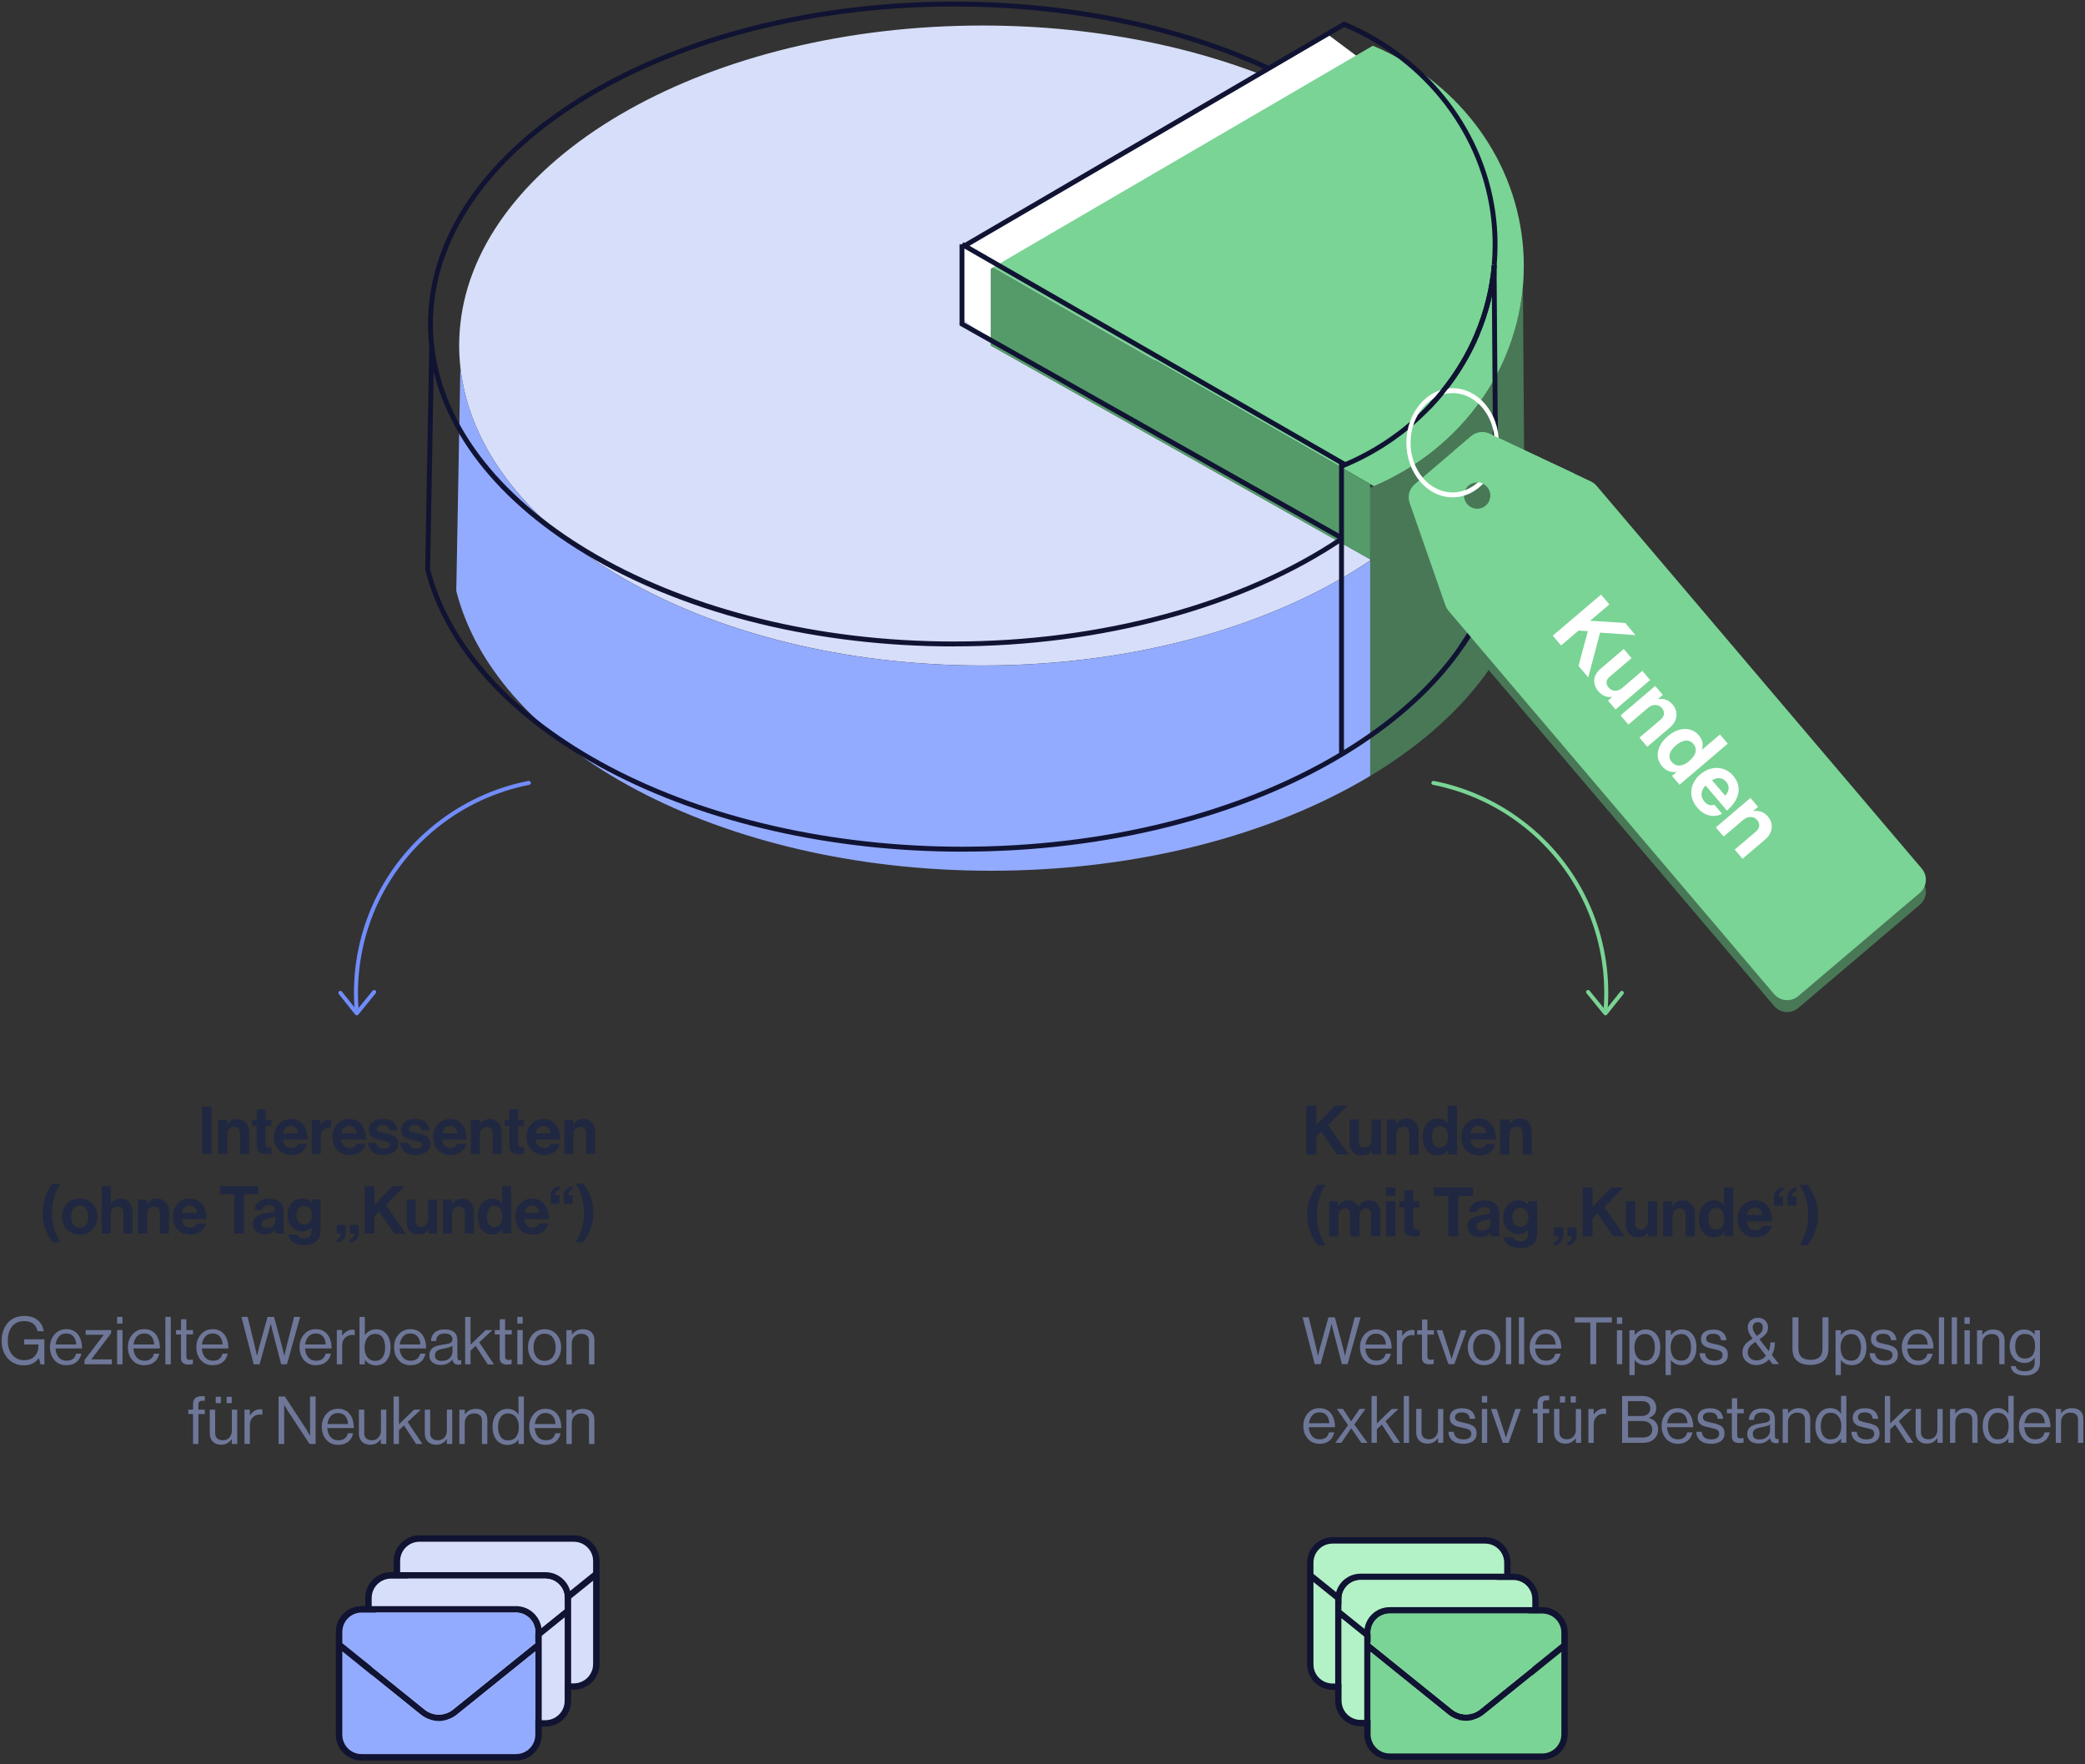 <?xml version="1.0" encoding="UTF-8"?> <svg xmlns="http://www.w3.org/2000/svg" id="Layer_1" data-name="Layer 1" viewBox="0 0 500 423"><rect x="0" y="0" width="500" height="423" fill="#333333" stroke="none"/><defs><style> .cls-1 { fill: #93abff; } .cls-1, .cls-2, .cls-3, .cls-4, .cls-5, .cls-6, .cls-7, .cls-8, .cls-9, .cls-10, .cls-11 { stroke-width: 0px; } .cls-2 { fill: #101332; } .cls-3 { fill: #718cfb; } .cls-4 { fill: #559b6a; } .cls-5 { fill: #b3f1c6; } .cls-6 { fill: #497857; } .cls-7 { fill: #202741; } .cls-8 { fill: #7ad495; } .cls-9 { fill: #6e7798; } .cls-10 { fill: #fff; } .cls-11 { fill: #d7def9; } </style></defs><path class="cls-6" d="M460.859,211.137l-17.633-20.754-20.31-23.904-20.305-23.91-19.729-23.218c-.382-.449-.862-.818-1.396-1.067l-24.26-11.415c-1.467-.685-3.2-.453-4.438.59l-13.514,11.497c-1.307,1.099-1.794,2.885-1.228,4.504l8.581,24.564c.175.485.429.925.758,1.312l19.805,23.322,20.311,23.903,20.305,23.91,17.63,20.753c1.485,1.745,4.086,1.954,5.824.475l5.704-4.852,8.859-7.514,8.848-7.527,5.711-4.833c1.744-1.484,1.948-4.091.476-5.835ZM355.063,124.737c-1.694.45-3.43-.555-3.882-2.248-.45-1.694.554-3.432,2.248-3.882s3.432.554,3.882,2.248c.457,1.688-.555,3.43-2.248,3.882Z"></path><path class="cls-2" d="M104.32,70.89l-1.16-.17c2.8-19.19,17.14-36.95,40.37-50.02C166.83,7.6,197.09.39,228.74.39c27.57,0,53.75,5.35,75.72,15.48l-.49,1.06c-21.82-10.05-47.83-15.37-75.23-15.37-31.45,0-61.51,7.16-84.63,20.16-22.91,12.88-37.04,30.34-39.79,49.16v.01Z"></path><path class="cls-11" d="M328.58,134.13v.27c-22.95,15.47-56.1,25.18-92.97,25.18-66.47,0-120.87-31.6-125.21-71.55-.19-1.72-.29-3.44-.29-5.17,0-2.32.18-4.61.5-6.88v-.03C116.32,36.81,170.11,6.12,235.61,6.12c28.33,0,54.47,5.74,75.48,15.42l-66.46,38.77-6.43,3.77-.62-.36v19.12l91.01,51.27h-.01v.02Z"></path><path class="cls-10" d="M332.74,18.97l-14.44-10.8-87.6,51.13v16.82l4.71,4.22,35.35,13.48,61.98-74.87v.02Z"></path><path class="cls-6" d="M365.72,142.36c-4.55,16.99-17.92,32.17-37.13,43.7v-51.66c.08-.05.15-.1.22-.15l-.22-.12v-17.17c.3-.12.59-.24.88-.37,10.52-4.45,19.45-11.67,25.78-20.71,2.3-3.28,4.26-6.76,5.81-10.47,2.2-5.22,3.63-10.8,4.15-16.64l.33,47.16.19,26.42-.01.01Z"></path><path class="cls-8" d="M365.42,63.83c0,1.65-.07,3.28-.22,4.89v.04c-.52,5.83-1.95,11.4-4.15,16.62-1.55,3.72-3.51,7.21-5.81,10.49-6.34,9.04-15.27,16.259-25.78,20.709l-.88-.5-90.38-51.989,6.43-3.77,66.46-38.77,18.13-10.59c19.58,8.19,33.73,25.99,35.91,47.14v.03c.2,1.88.29,3.77.29,5.7Z"></path><path class="cls-1" d="M328.58,134.41v51.66c-23.42,14.06-55.52,22.73-90.93,22.73-64.86,0-118.61-29.09-128.23-67.1l.48-26.16.5-27.49c4.34,39.96,58.74,71.55,125.21,71.55,36.86,0,70.01-9.72,92.97-25.18v-.01Z"></path><path class="cls-4" d="M328.58,116.96v17.17l-91.01-51.27v-18.4l.62-.36,90.38,51.99v.88h.01v-.01Z"></path><path class="cls-2" d="M102.94,82.92c-.19-1.71-.29-3.47-.29-5.22,0-2.3.17-4.63.5-6.96l1.16.17c-.33,2.27-.49,4.56-.49,6.79,0,1.7.09,3.41.28,5.08l-1.16.13v.01Z"></path><path class="cls-2" d="M228.74,155.01c-32.15,0-62.76-7.41-86.2-20.87-23.41-13.44-37.47-31.63-39.6-51.21l1.16-.13c4.33,39.83,59.07,71.03,124.63,71.03,35.22,0,68.99-9.14,92.64-25.08.08-.06.12-.08.15-.11l.77.88c-.08.07-.15.12-.24.18-23.88,16.09-57.88,25.3-93.33,25.3h.02v.01Z"></path><path class="cls-2" d="M103.15,70.83v-.02h1.18l-1.18.02Z"></path><path class="cls-2" d="M230.78,204.23c-31.26,0-61.48-6.88-85.1-19.37-23.45-12.39-38.96-29.5-43.69-48.18l-.02-.15.97-53.67h1.17l-.97,53.6c4.66,18.32,19.96,35.13,43.08,47.35,23.45,12.4,53.48,19.23,84.56,19.23,34.11,0,66.3-8.05,90.63-22.65,19.66-11.8,32.4-26.77,36.85-43.26l-.52-70.39v-3.13l.58-.03.41-.42c.18.17.18.18.19,1.73v.72c0,.73,0,1.13-.02,1.37h.01l.52,70.29-.02.09c-4.51,16.83-17.44,32.06-37.4,44.04-24.51,14.71-56.92,22.82-91.24,22.82v.02l.01-.01Z"></path><path class="cls-2" d="M322.29,111.94l-.88-.5-90.38-51.989.59-1.01,91.26,52.489-.59,1.01Z"></path><path class="cls-2" d="M231,58.09l-.59,1.01.62.36.59-1.01-.62-.36Z"></path><path class="cls-2" d="M322.29,110.93h-1.17v69.98h1.17v-69.98Z"></path><path class="cls-2" d="M321.64,129.61l-.22-.12-91.31-51.45v-19.46h1.17v18.77l90.93,51.23-.57,1.02v.01Z"></path><path class="cls-2" d="M321.92,112.35l-.43-1.09c.29-.12.57-.23.85-.36,10.39-4.4,19.22-11.49,25.55-20.52,2.3-3.28,4.22-6.72,5.71-10.25l.05-.13c2.22-5.26,3.6-10.79,4.1-16.44l1.17.1c-.51,5.73-1.9,11.35-4.15,16.68l-.04.13c-1.53,3.64-3.51,7.21-5.87,10.58-6.46,9.2-15.45,16.43-26.03,20.91-.28.13-.58.25-.89.37h-.01v.02h-.01Z"></path><path class="cls-2" d="M358.91,63.62l-1.17-.1c.14-1.55.21-3.18.21-4.84,0-1.92-.1-3.82-.29-5.64v-.08c-2.11-20.33-15.61-38.14-35.29-46.48l-17.88,10.45-66.46,38.77-7.06,4.12-.59-1.02L322.29,5.16l.27.11c20.21,8.46,34.1,26.7,36.27,47.62v.08c.2,1.79.29,3.73.29,5.7,0,1.69-.07,3.36-.22,4.94h.01v.01Z"></path><path class="cls-9" d="M315.28,327.12l-2.91-11.24h1.48l1.78,7.31.42,1.9h.03c.18-.8.34-1.44.47-1.93l2.02-7.28h1.53l1.97,7.28.45,1.93h.03c.18-.8.32-1.44.44-1.9l1.87-7.31h1.43l-3.13,11.24h-1.35l-2.06-7.92-.41-1.71h-.03c-.16.7-.3,1.27-.42,1.71l-2.2,7.92h-1.41Z"></path><path class="cls-9" d="M330.06,327.341c-1.21,0-2.16-.41-2.86-1.22-.71-.81-1.06-1.83-1.06-3.05s.36-2.22,1.07-3.04c.72-.83,1.64-1.24,2.78-1.24s2.12.42,2.76,1.25c.65.83.97,1.94.97,3.33h-6.29c.05.86.31,1.56.76,2.1.45.54,1.07.81,1.86.81,1.21,0,1.97-.56,2.25-1.67h1.24c-.19.87-.58,1.54-1.19,2.02-.61.47-1.37.72-2.29.72v-.01ZM331.68,320.501c-.41-.46-.97-.69-1.7-.69s-1.29.24-1.72.72c-.42.48-.69,1.11-.8,1.89h4.89c-.04-.82-.27-1.45-.67-1.91v-.01Z"></path><path class="cls-9" d="M336.24,319v1.35h.03c.26-.43.6-.77,1.02-1.04.42-.27.89-.4,1.4-.4.19,0,.36.03.52.09v1.23h-.04c-.15-.05-.34-.08-.56-.08-.65,0-1.21.23-1.67.69-.46.45-.69,1.05-.69,1.78v4.51h-1.27v-8.13h1.27-.01Z"></path><path class="cls-9" d="M339.84,320.03v-1.04h1.18v-2.57h1.27v2.57h1.57v1.04h-1.57v5.28c0,.5.27.75.82.75.23,0,.45-.04.67-.11h.04v1.1c-.34.07-.69.11-1.02.11-1.19,0-1.79-.53-1.79-1.57v-5.56h-1.18.01Z"></path><path class="cls-9" d="M347.35,327.12l-2.84-8.13h1.37l1.68,5.15.53,1.71h.03c.2-.67.38-1.24.53-1.71l1.71-5.15h1.32l-2.92,8.13h-1.42.01Z"></path><path class="cls-9" d="M358.75,326.121c-.71.82-1.66,1.23-2.84,1.23s-2.14-.41-2.85-1.23c-.72-.82-1.07-1.83-1.07-3.05s.36-2.23,1.07-3.05c.72-.82,1.67-1.23,2.85-1.23s2.13.41,2.84,1.23,1.07,1.83,1.07,3.05-.36,2.23-1.07,3.05ZM353.96,325.381c.45.6,1.1.91,1.94.91s1.48-.3,1.94-.91c.45-.6.67-1.37.67-2.3s-.23-1.72-.69-2.32c-.45-.6-1.1-.91-1.92-.91s-1.48.31-1.94.91c-.45.61-.69,1.38-.69,2.31s.23,1.7.69,2.3v.01Z"></path><path class="cls-9" d="M361.14,327.12v-11.24h1.27v11.24h-1.27Z"></path><path class="cls-9" d="M364.24,327.12v-11.24h1.27v11.24h-1.27Z"></path><path class="cls-9" d="M370.75,327.341c-1.2,0-2.16-.41-2.86-1.22-.71-.81-1.06-1.83-1.06-3.05s.36-2.22,1.07-3.04c.72-.83,1.65-1.24,2.78-1.24,1.19,0,2.12.42,2.76,1.25.64.83.97,1.94.97,3.33h-6.29c.05.86.31,1.56.76,2.1.45.54,1.07.81,1.86.81,1.21,0,1.97-.56,2.25-1.67h1.24c-.19.87-.58,1.54-1.19,2.02-.61.47-1.37.72-2.29.72v-.01ZM372.38,320.501c-.41-.46-.97-.69-1.7-.69s-1.29.24-1.72.72c-.42.48-.69,1.11-.8,1.89h4.89c-.04-.82-.27-1.45-.67-1.91v-.01Z"></path><path class="cls-9" d="M377.64,317.131v-1.24h8.89v1.24h-3.74v10h-1.42v-10h-3.74.01Z"></path><path class="cls-9" d="M387.75,317.461v-1.57h1.27v1.57h-1.27ZM387.75,327.121v-8.13h1.27v8.13h-1.27Z"></path><path class="cls-9" d="M390.75,329.73v-10.74h1.27v1.15h.03c.66-.89,1.53-1.34,2.61-1.34s1.89.38,2.53,1.14c.64.76.96,1.81.96,3.13s-.31,2.35-.94,3.12c-.63.77-1.49,1.16-2.6,1.16s-1.94-.4-2.57-1.19h-.03v3.57h-1.27.01ZM394.52,326.29c.75,0,1.33-.29,1.73-.88.4-.58.6-1.36.6-2.31s-.2-1.72-.6-2.32c-.4-.59-.97-.89-1.71-.89-.85,0-1.49.3-1.93.91-.44.6-.66,1.37-.66,2.3s.21,1.73.63,2.31c.42.58,1.07.88,1.95.88h-.02.01Z"></path><path class="cls-9" d="M399.42,329.73v-10.74h1.27v1.15h.03c.66-.89,1.53-1.34,2.61-1.34s1.89.38,2.53,1.14c.64.76.96,1.81.96,3.13s-.31,2.35-.94,3.12-1.49,1.16-2.59,1.16-1.94-.4-2.57-1.19h-.03v3.57h-1.27ZM403.2,326.29c.75,0,1.33-.29,1.73-.88.4-.58.6-1.36.6-2.31s-.2-1.72-.6-2.32c-.4-.59-.97-.89-1.71-.89-.85,0-1.49.3-1.93.91-.44.6-.66,1.37-.66,2.3s.21,1.73.63,2.31c.42.58,1.07.88,1.95.88h-.01Z"></path><path class="cls-9" d="M411.18,327.361c-1.11,0-1.97-.25-2.59-.74-.61-.5-.95-1.21-1.02-2.13h1.3c.15,1.21.92,1.81,2.32,1.81.64,0,1.11-.12,1.43-.37.31-.25.46-.57.46-.97,0-.43-.15-.74-.45-.93s-.86-.37-1.67-.53c-.34-.07-.6-.13-.8-.18-.2-.04-.42-.12-.7-.2-.28-.09-.48-.19-.64-.3-.15-.11-.31-.24-.46-.4-.16-.15-.27-.35-.34-.58-.07-.23-.1-.49-.1-.77,0-.69.26-1.23.76-1.64.51-.39,1.23-.6,2.16-.6,1.93,0,2.99.85,3.19,2.54h-1.31c-.07-.53-.25-.92-.55-1.17-.3-.25-.76-.37-1.37-.37-.56,0-.96.11-1.23.32s-.4.5-.4.84c0,.39.16.68.47.84s.88.33,1.71.5c.5.1.9.2,1.18.29s.59.23.91.41c.31.18.54.42.69.73.15.31.22.68.22,1.13,0,.8-.29,1.41-.88,1.83-.58.42-1.36.64-2.32.64h.03Z"></path><path class="cls-9" d="M421.09,327.341c-.86,0-1.61-.28-2.26-.84-.64-.56-.97-1.28-.97-2.16,0-.77.2-1.4.61-1.89.4-.49,1.02-.99,1.83-1.49l-.31-.41c-.58-.75-.86-1.51-.86-2.31,0-.64.23-1.18.7-1.6.47-.42,1.04-.64,1.72-.64s1.24.2,1.72.61c.47.41.72.99.72,1.73,0,.62-.18,1.13-.53,1.55-.36.42-.86.83-1.53,1.26l2.23,2.84c.25-.65.38-1.34.38-2.08h1.1c0,1.11-.24,2.12-.72,3.03l1.7,2.17h-1.53l-.88-1.13c-.83.9-1.86,1.35-3.11,1.35h-.01v.01ZM421.16,326.231c.92,0,1.7-.38,2.34-1.13l-2.58-3.32c-.6.4-1.04.78-1.35,1.15-.3.37-.45.84-.45,1.4s.2.99.59,1.35c.39.36.87.53,1.44.53v.02h.01ZM420.31,318.261c0,.55.23,1.12.69,1.71l.3.4c.5-.32.87-.64,1.1-.96.23-.31.34-.68.34-1.1,0-.39-.11-.69-.33-.92-.22-.23-.51-.34-.88-.34s-.66.11-.89.34-.34.52-.34.87h-.01.02Z"></path><path class="cls-9" d="M434.15,327.3c-1.31,0-2.35-.31-3.13-.93s-1.17-1.58-1.17-2.88v-7.61h1.42v7.47c0,1.82.98,2.73,2.94,2.73s2.84-.91,2.84-2.73v-7.47h1.42v7.61c0,1.29-.39,2.24-1.18,2.86s-1.83.94-3.12.94h-.02v.01Z"></path><path class="cls-9" d="M440.18,329.73v-10.74h1.27v1.15h.03c.66-.89,1.53-1.34,2.61-1.34s1.89.38,2.53,1.14c.64.76.96,1.81.96,3.13s-.31,2.35-.94,3.12-1.49,1.16-2.59,1.16-1.94-.4-2.57-1.19h-.03v3.57h-1.27ZM443.95,326.29c.75,0,1.33-.29,1.73-.88.4-.58.6-1.36.6-2.31s-.2-1.72-.6-2.32c-.4-.59-.97-.89-1.71-.89-.85,0-1.49.3-1.93.91-.44.6-.66,1.37-.66,2.3s.21,1.73.63,2.31c.42.58,1.07.88,1.95.88h-.02.01Z"></path><path class="cls-9" d="M451.94,327.361c-1.11,0-1.97-.25-2.59-.74-.61-.5-.95-1.21-1.02-2.13h1.3c.15,1.21.92,1.81,2.32,1.81.64,0,1.11-.12,1.43-.37.31-.25.46-.57.46-.97,0-.43-.15-.74-.45-.93-.3-.19-.86-.37-1.67-.53-.34-.07-.6-.13-.8-.18-.2-.04-.42-.12-.7-.2-.28-.09-.48-.19-.64-.3-.15-.11-.31-.24-.46-.4-.16-.15-.27-.35-.34-.58s-.1-.49-.1-.77c0-.69.26-1.23.76-1.64.5-.39,1.23-.6,2.16-.6,1.93,0,2.99.85,3.19,2.54h-1.31c-.07-.53-.25-.92-.55-1.17-.3-.25-.76-.37-1.37-.37-.56,0-.97.11-1.23.32-.27.21-.4.5-.4.84,0,.39.16.68.47.84s.88.33,1.71.5c.5.1.9.2,1.18.29s.59.23.91.41.54.42.69.73c.15.31.22.68.22,1.13,0,.8-.29,1.41-.88,1.83-.58.42-1.36.64-2.32.64h.03Z"></path><path class="cls-9" d="M460,327.341c-1.21,0-2.16-.41-2.87-1.22s-1.06-1.83-1.06-3.05.36-2.22,1.07-3.04c.72-.83,1.64-1.24,2.78-1.24s2.12.42,2.76,1.25c.65.83.97,1.94.97,3.33h-6.29c.05.86.31,1.56.76,2.1.45.54,1.07.81,1.86.81,1.21,0,1.97-.56,2.25-1.67h1.24c-.19.87-.58,1.54-1.19,2.02-.61.47-1.37.72-2.29.72h.01v-.01ZM461.62,320.501c-.41-.46-.97-.69-1.7-.69s-1.29.24-1.72.72c-.42.48-.69,1.11-.8,1.89h4.89c-.04-.82-.27-1.45-.67-1.91v-.01Z"></path><path class="cls-9" d="M464.95,327.12v-11.24h1.27v11.24h-1.27Z"></path><path class="cls-9" d="M468.04,327.12v-11.24h1.27v11.24h-1.27Z"></path><path class="cls-9" d="M471.1,317.461v-1.57h1.27v1.57h-1.27ZM471.1,327.121v-8.13h1.27v8.13h-1.27Z"></path><path class="cls-9" d="M475.37,319.001v1.07h.03c.63-.84,1.49-1.26,2.58-1.26.86,0,1.53.23,2.01.67.48.45.72,1.1.72,1.94v5.71h-1.27v-5.6c0-.53-.16-.93-.49-1.22-.32-.28-.77-.43-1.35-.43-.65,0-1.18.21-1.6.63-.42.42-.63.96-.63,1.62v5h-1.27v-8.13h1.27Z"></path><path class="cls-9" d="M485.64,329.831c-1.04,0-1.85-.2-2.44-.59-.59-.39-.93-.94-1-1.66h1.18c.12.83.86,1.24,2.23,1.24,1.55,0,2.32-.69,2.32-2.09v-1.15h-.03c-.32.42-.67.73-1.04.94s-.83.31-1.37.31c-1.04,0-1.9-.38-2.57-1.13-.66-.75-.99-1.72-.99-2.89s.34-2.2,1-2.92c.66-.72,1.49-1.08,2.48-1.08,1.07,0,1.9.41,2.49,1.23h.03v-1.04h1.27v7.69c0,1.04-.31,1.82-.95,2.35-.64.53-1.5.8-2.62.8h.01v-.01ZM485.55,325.771c1.64,0,2.47-1.01,2.47-3.02s-.83-2.88-2.48-2.88c-.75,0-1.32.27-1.7.8-.39.53-.59,1.25-.59,2.16s.2,1.61.6,2.15c.39.53.97.8,1.71.8l-.01-.01Z"></path><path class="cls-9" d="M316.48,346.21c-1.21,0-2.16-.41-2.86-1.22-.71-.81-1.06-1.83-1.06-3.05s.36-2.22,1.07-3.04c.72-.83,1.64-1.23,2.78-1.23s2.12.42,2.76,1.25c.64.83.97,1.94.97,3.32h-6.29c.05.86.31,1.56.76,2.1.45.54,1.07.81,1.86.81,1.21,0,1.97-.56,2.25-1.67h1.24c-.19.87-.58,1.54-1.19,2.02-.61.48-1.37.72-2.29.72v-.01ZM318.1,339.36c-.41-.46-.97-.69-1.69-.69s-1.29.24-1.72.72c-.42.48-.69,1.11-.8,1.89h4.89c-.04-.82-.27-1.45-.67-1.91h-.01v-.01Z"></path><path class="cls-9" d="M320.22,345.99l3.06-4.26-2.7-3.87h1.48l1.94,2.95h.03l2.01-2.95h1.4l-2.67,3.73,3.17,4.4h-1.49l-2.4-3.49h-.03l-2.36,3.49h-1.43.01-.02Z"></path><path class="cls-9" d="M334.25,345.991l-2.88-4.38-1.19,1.13v3.25h-1.27v-11.24h1.27v6.59l3.57-3.47h1.61l-3.11,2.92,3.49,5.2h-1.49Z"></path><path class="cls-9" d="M336.63,345.991v-11.24h1.27v11.24h-1.27Z"></path><path class="cls-9" d="M346.12,345.99h-1.27v-1.12h-.03c-.64.87-1.45,1.31-2.46,1.31-.84,0-1.51-.24-2-.72-.49-.48-.74-1.13-.74-1.97v-5.63h1.27v5.6c0,.53.16.94.48,1.23.32.29.77.44,1.35.44.64,0,1.15-.21,1.54-.64.39-.43.58-.97.58-1.62v-5h1.27v8.13l.01-.01Z"></path><path class="cls-9" d="M350.93,346.22c-1.11,0-1.97-.25-2.59-.74-.61-.5-.95-1.21-1.02-2.13h1.3c.15,1.21.92,1.81,2.32,1.81.64,0,1.11-.12,1.43-.37.31-.25.46-.57.46-.97,0-.43-.15-.74-.45-.93-.3-.19-.86-.37-1.67-.53-.34-.07-.6-.13-.8-.18-.2-.04-.42-.12-.7-.2-.28-.09-.48-.19-.64-.3-.16-.11-.31-.24-.46-.4-.16-.15-.27-.35-.34-.58-.07-.23-.1-.49-.1-.77,0-.69.26-1.23.76-1.64.51-.39,1.23-.6,2.16-.6,1.93,0,2.99.85,3.19,2.54h-1.31c-.07-.53-.25-.92-.55-1.17-.3-.25-.76-.37-1.37-.37-.56,0-.96.11-1.23.32-.27.21-.4.5-.4.84,0,.39.16.68.47.84s.88.33,1.71.5c.5.1.9.2,1.18.29s.59.23.91.41c.31.18.54.42.69.73s.22.68.22,1.13c0,.8-.29,1.41-.88,1.83-.58.42-1.36.64-2.32.64h.03Z"></path><path class="cls-9" d="M355.37,336.321v-1.57h1.27v1.57h-1.27ZM355.37,345.991v-8.13h1.27v8.13h-1.27Z"></path><path class="cls-9" d="M360.38,345.99l-2.84-8.13h1.37l1.68,5.15.53,1.71h.03c.2-.67.38-1.24.53-1.71l1.71-5.15h1.32l-2.92,8.13h-1.42.01Z"></path><path class="cls-9" d="M367.6,338.9v-1.04h1.12v-1.3c0-.67.18-1.15.55-1.45.37-.3.9-.45,1.6-.45.2,0,.42,0,.64.03v1.08c-.15,0-.29-.01-.41-.01-.41,0-.69.07-.86.19-.17.12-.25.35-.25.67v1.24h1.51v1.04h-1.51v7.09h-1.27v-7.09h-1.12Z"></path><path class="cls-9" d="M379.18,345.991h-1.27v-1.12h-.03c-.64.87-1.45,1.31-2.46,1.31-.84,0-1.51-.24-2-.72-.49-.47-.74-1.13-.74-1.97v-5.63h1.27v5.6c0,.53.16.94.48,1.23.32.29.77.44,1.35.44.64,0,1.15-.21,1.54-.64.39-.43.58-.97.58-1.61v-5h1.27v8.13-.02h.01ZM374.09,336.321v-1.49h1.23v1.49h-1.23ZM376.67,336.321v-1.49h1.23v1.49h-1.23Z"></path><path class="cls-9" d="M382.18,337.861v1.35h.03c.26-.43.6-.77,1.02-1.04.42-.27.89-.4,1.4-.4.19,0,.36.03.52.1v1.23h-.05c-.15-.05-.34-.08-.56-.08-.65,0-1.21.23-1.67.69-.46.45-.69,1.05-.69,1.78v4.51h-1.27v-8.13h1.27v-.01Z"></path><path class="cls-9" d="M388.99,345.991v-11.24h4.77c1.18,0,2.08.32,2.7.97.48.5.72,1.14.72,1.91,0,1.19-.61,1.98-1.81,2.36v.04c.67.15,1.21.47,1.64.94.42.47.63,1.06.63,1.78,0,.86-.27,1.58-.82,2.16-.66.71-1.6,1.07-2.81,1.07h-5.02v.01ZM390.4,339.561h3.17c.68,0,1.21-.16,1.6-.49.39-.32.58-.78.58-1.35s-.18-.97-.53-1.28-.84-.46-1.47-.46h-3.36v3.58h.01ZM390.4,344.711h3.54c.78,0,1.36-.19,1.76-.56.34-.36.51-.79.51-1.3,0-.68-.21-1.2-.64-1.56-.43-.36-1-.53-1.71-.53h-3.44v3.96h-.02v-.01Z"></path><path class="cls-9" d="M402.39,346.21c-1.21,0-2.16-.41-2.86-1.22-.71-.81-1.06-1.83-1.06-3.05s.36-2.22,1.07-3.04c.72-.83,1.64-1.23,2.78-1.23s2.12.42,2.76,1.25c.64.83.97,1.94.97,3.32h-6.29c.05.86.31,1.56.76,2.1.45.54,1.07.81,1.86.81,1.21,0,1.97-.56,2.25-1.67h1.24c-.19.87-.58,1.54-1.19,2.02-.61.48-1.37.72-2.29.72v-.01ZM404.01,339.36c-.41-.46-.97-.69-1.7-.69s-1.29.24-1.72.72c-.42.48-.69,1.11-.8,1.89h4.89c-.04-.82-.27-1.45-.67-1.91v-.01Z"></path><path class="cls-9" d="M410.38,346.22c-1.11,0-1.97-.25-2.59-.74-.61-.5-.95-1.21-1.02-2.13h1.3c.15,1.21.92,1.81,2.32,1.81.64,0,1.11-.12,1.43-.37.31-.25.46-.57.46-.97,0-.43-.15-.74-.45-.93-.3-.19-.86-.37-1.67-.53-.34-.07-.6-.13-.8-.18-.2-.04-.42-.12-.7-.2-.28-.09-.48-.19-.64-.3-.15-.11-.31-.24-.46-.4-.16-.15-.27-.35-.34-.58-.07-.23-.1-.49-.1-.77,0-.69.26-1.23.76-1.64.51-.39,1.23-.6,2.16-.6,1.93,0,2.99.85,3.19,2.54h-1.31c-.07-.53-.25-.92-.55-1.17-.3-.25-.76-.37-1.37-.37-.56,0-.96.11-1.23.32-.27.21-.4.5-.4.84,0,.39.16.68.47.84s.88.33,1.71.5c.51.1.9.2,1.18.29s.59.23.91.41c.31.18.54.42.69.73.15.31.22.68.22,1.13,0,.8-.29,1.41-.88,1.83-.58.42-1.36.64-2.32.64h.03Z"></path><path class="cls-9" d="M414.14,338.901v-1.04h1.18v-2.57h1.27v2.57h1.57v1.04h-1.57v5.28c0,.51.27.75.82.75.23,0,.45-.04.67-.11h.04v1.1c-.34.07-.69.11-1.02.11-1.19,0-1.79-.53-1.79-1.57v-5.56h-1.18.01Z"></path><path class="cls-9" d="M425.86,346.07c-.8,0-1.27-.4-1.4-1.21h-.01c-.67.86-1.57,1.29-2.7,1.29-.8,0-1.47-.2-1.98-.58-.51-.39-.77-.95-.77-1.68,0-.38.06-.7.18-.98.12-.28.28-.51.46-.67.19-.18.45-.32.78-.45.33-.13.64-.23.95-.3.31-.07.69-.14,1.16-.21.31-.04.52-.07.65-.1.13-.03.3-.07.51-.12.21-.06.36-.12.44-.2.08-.07.16-.18.23-.3.07-.13.11-.27.11-.44,0-.46-.16-.81-.48-1.06-.32-.25-.77-.37-1.35-.37-1.31,0-1.99.6-2.02,1.79h-1.23c.02-.83.31-1.49.86-1.99.55-.51,1.35-.75,2.38-.75,2,0,3,.86,3,2.58v3.87c0,.36.06.61.18.75.12.15.35.18.69.11h.04v.93c-.21.08-.44.12-.69.12v-.03h.01ZM422.02,345.17c.79,0,1.4-.23,1.82-.69.43-.45.64-.96.64-1.5v-1.38c-.39.24-1.01.44-1.86.6-.31.07-.56.11-.74.15s-.38.1-.61.19c-.23.09-.4.18-.52.29-.12.1-.21.24-.3.42s-.12.37-.12.61c0,.88.56,1.32,1.68,1.32l.01-.01Z"></path><path class="cls-9" d="M428.77,337.86v1.07h.03c.63-.84,1.49-1.26,2.58-1.26.86,0,1.53.23,2.01.67.48.45.72,1.1.72,1.94v5.71h-1.27v-5.6c0-.53-.16-.93-.49-1.22-.32-.28-.77-.43-1.35-.43-.65,0-1.18.21-1.6.63-.42.42-.63.96-.63,1.62v5h-1.27v-8.13h1.27Z"></path><path class="cls-9" d="M438.94,346.22c-1.11,0-1.99-.39-2.63-1.16-.64-.77-.96-1.81-.96-3.12s.34-2.36,1.01-3.13c.67-.77,1.53-1.15,2.57-1.15,1.1,0,1.95.45,2.54,1.34h.03v-4.26h1.27v11.24h-1.27v-.99h-.03c-.64.82-1.48,1.23-2.51,1.23h-.02ZM438.98,345.15c.87,0,1.51-.28,1.94-.86.42-.58.64-1.35.64-2.32s-.23-1.74-.69-2.32c-.46-.58-1.09-.88-1.91-.88-.74,0-1.32.3-1.72.89-.4.59-.61,1.37-.61,2.32s.2,1.73.61,2.31c.4.58.98.88,1.74.88v-.02Z"></path><path class="cls-9" d="M447.56,346.22c-1.11,0-1.97-.25-2.59-.74-.61-.5-.95-1.21-1.02-2.13h1.3c.15,1.21.92,1.81,2.32,1.81.64,0,1.11-.12,1.43-.37.31-.25.46-.57.46-.97,0-.43-.15-.74-.45-.93-.3-.19-.86-.37-1.67-.53-.34-.07-.6-.13-.8-.18-.2-.04-.42-.12-.7-.2-.28-.09-.48-.19-.64-.3-.15-.11-.31-.24-.46-.4-.16-.15-.27-.35-.34-.58-.07-.23-.1-.49-.1-.77,0-.69.26-1.23.76-1.64.5-.39,1.23-.6,2.16-.6,1.93,0,2.99.85,3.19,2.54h-1.31c-.07-.53-.25-.92-.55-1.17-.3-.25-.76-.37-1.37-.37-.56,0-.97.11-1.23.32-.27.21-.4.5-.4.84,0,.39.16.68.47.84.31.16.88.33,1.71.5.5.1.9.2,1.18.29s.59.23.91.41c.32.18.54.42.69.73s.22.68.22,1.13c0,.8-.29,1.41-.88,1.83-.58.42-1.36.64-2.32.64h.03Z"></path><path class="cls-9" d="M457.34,345.991l-2.88-4.38-1.19,1.13v3.25h-1.27v-11.24h1.27v6.59l3.57-3.47h1.62l-3.11,2.92,3.49,5.2h-1.5Z"></path><path class="cls-9" d="M465.89,345.99h-1.27v-1.12h-.03c-.64.87-1.45,1.31-2.46,1.31-.84,0-1.51-.24-2-.72-.49-.48-.74-1.13-.74-1.97v-5.63h1.27v5.6c0,.53.16.94.48,1.23.32.29.77.44,1.34.44.64,0,1.15-.21,1.54-.64.39-.43.58-.97.58-1.62v-5h1.27v8.13h.02v-.01Z"></path><path class="cls-9" d="M468.9,337.86v1.07h.03c.63-.84,1.49-1.26,2.58-1.26.86,0,1.53.23,2.01.67.48.45.72,1.1.72,1.94v5.71h-1.27v-5.6c0-.53-.16-.93-.49-1.22-.32-.28-.78-.43-1.35-.43-.65,0-1.18.21-1.6.63-.42.42-.63.96-.63,1.62v5h-1.27v-8.13h1.27Z"></path><path class="cls-9" d="M479.06,346.22c-1.11,0-1.99-.39-2.63-1.16-.64-.77-.96-1.81-.96-3.12s.34-2.36,1.01-3.13c.67-.77,1.53-1.15,2.57-1.15,1.1,0,1.95.45,2.54,1.34h.03v-4.26h1.27v11.24h-1.27v-.99h-.03c-.64.82-1.48,1.23-2.51,1.23h-.02ZM479.11,345.15c.87,0,1.51-.28,1.94-.86.42-.58.64-1.35.64-2.32s-.23-1.74-.69-2.32c-.46-.58-1.09-.88-1.91-.88-.75,0-1.32.3-1.72.89-.4.59-.61,1.37-.61,2.32s.2,1.73.61,2.31c.4.58.98.88,1.74.88v-.02Z"></path><path class="cls-9" d="M488.08,346.21c-1.21,0-2.16-.41-2.87-1.22-.71-.81-1.06-1.83-1.06-3.05s.36-2.22,1.07-3.04c.72-.83,1.64-1.23,2.78-1.23s2.12.42,2.76,1.25c.64.83.97,1.94.97,3.32h-6.29c.05.86.31,1.56.76,2.1.45.54,1.07.81,1.86.81,1.21,0,1.97-.56,2.25-1.67h1.24c-.19.87-.58,1.54-1.19,2.02-.61.48-1.37.72-2.29.72h.01v-.01ZM489.71,339.36c-.41-.46-.97-.69-1.7-.69s-1.29.24-1.72.72c-.42.48-.69,1.11-.8,1.89h4.89c-.04-.82-.27-1.45-.67-1.91v-.01Z"></path><path class="cls-9" d="M494.26,337.86v1.07h.03c.63-.84,1.49-1.26,2.58-1.26.86,0,1.53.23,2.01.67.48.45.72,1.1.72,1.94v5.71h-1.27v-5.6c0-.53-.16-.93-.49-1.22-.32-.28-.77-.43-1.35-.43-.65,0-1.18.21-1.6.63s-.63.96-.63,1.62v5h-1.27v-8.13h1.27Z"></path><path class="cls-2" d="M143.78,374.331v24.68c0,3.41-2.77,6.17-6.17,6.17h-37.03c-3.4,0-6.17-2.77-6.17-6.17v-24.68c0-3.4,2.77-6.17,6.17-6.17h37.03c3.41,0,6.17,2.77,6.17,6.17ZM142.23,399.021v-19.99l-18.78,15.15c-2.54,2.06-6.17,2.06-8.72,0l-18.78-15.15v19.99c0,2.56,2.07,4.63,4.62,4.63h37.03c2.55,0,4.62-2.07,4.62-4.63h.01ZM142.23,377.061v-2.72c0-2.55-2.07-4.62-4.62-4.62h-37.03c-2.55,0-4.62,2.07-4.62,4.62v2.72l19.74,15.93c1.97,1.59,4.81,1.59,6.78,0l19.75-15.93Z"></path><path class="cls-11" d="M142.23,379.041v19.99c0,2.56-2.07,4.63-4.62,4.63h-37.03c-2.55,0-4.62-2.07-4.62-4.63v-19.99l18.78,15.15c2.55,2.05,6.17,2.05,8.72,0l18.78-15.15h-.02.01Z"></path><path class="cls-11" d="M142.23,374.331v2.72l-19.75,15.93c-1.97,1.59-4.81,1.59-6.78,0l-19.74-15.93v-2.72c0-2.55,2.07-4.62,4.62-4.62h37.03c2.55,0,4.62,2.07,4.62,4.62Z"></path><path class="cls-2" d="M136.96,383.171v24.68c0,3.41-2.77,6.18-6.17,6.18h-37.03c-3.4,0-6.17-2.77-6.17-6.18v-24.68c0-3.4,2.77-6.17,6.17-6.17h37.03c3.41,0,6.17,2.77,6.17,6.17ZM135.41,407.851v-19.99l-18.78,15.14c-2.54,2.06-6.17,2.06-8.72,0l-18.78-15.14v19.99c0,2.56,2.07,4.63,4.62,4.63h37.03c2.55,0,4.62-2.07,4.62-4.63h.02-.01ZM135.41,385.891v-2.72c0-2.55-2.07-4.62-4.62-4.62h-37.03c-2.55,0-4.62,2.07-4.62,4.62v2.72l19.74,15.93c1.97,1.59,4.81,1.59,6.78,0l19.75-15.93Z"></path><path class="cls-11" d="M135.41,387.871v19.99c0,2.56-2.07,4.63-4.62,4.63h-37.03c-2.55,0-4.62-2.07-4.62-4.63v-19.99l18.78,15.15c2.55,2.06,6.17,2.06,8.72,0l18.78-15.15h-.01Z"></path><path class="cls-11" d="M135.41,383.171v2.72l-19.75,15.93c-1.97,1.59-4.81,1.59-6.78,0l-19.74-15.93v-2.72c0-2.55,2.07-4.62,4.62-4.62h37.03c2.55,0,4.62,2.07,4.62,4.62Z"></path><path class="cls-7" d="M48.45,276.721v-11.37h2.31v11.37h-2.31Z"></path><path class="cls-7" d="M54.46,268.561v1.12h.04c.56-.89,1.37-1.34,2.42-1.34.84,0,1.52.28,2.03.85.52.57.78,1.3.78,2.2v5.32h-2.16v-5.01c0-.44-.13-.81-.38-1.08s-.6-.41-1.04-.41c-.48,0-.87.18-1.18.52-.31.35-.47.8-.47,1.35v4.63h-2.17v-8.16h2.13v.01Z"></path><path class="cls-7" d="M60.44,269.991v-1.43h1.13v-2.54h2.11v2.54h1.4v1.43h-1.4v4.33c0,.54.27.81.81.81h.64v1.57c-.33.02-.78.03-1.35.03-.63,0-1.15-.15-1.58-.45-.42-.3-.64-.81-.64-1.5v-4.78h-1.13.01v-.01Z"></path><path class="cls-7" d="M69.95,276.961c-1.32,0-2.35-.41-3.1-1.22s-1.13-1.85-1.13-3.11.38-2.24,1.13-3.06c.75-.82,1.72-1.23,2.89-1.23,1.28,0,2.28.44,2.97,1.34.7.89,1.05,2.08,1.05,3.58h-5.92c.08.64.3,1.15.65,1.5.35.35.83.53,1.43.53.79,0,1.32-.33,1.58-1h2.13c-.16.76-.56,1.4-1.21,1.91-.65.51-1.47.76-2.48.76h.01ZM69.78,270.011c-1.05,0-1.68.58-1.89,1.75h3.62c-.03-.52-.21-.94-.53-1.26-.32-.33-.72-.49-1.21-.49h.01Z"></path><path class="cls-7" d="M76.85,268.561v1.3h.04c.25-.47.53-.83.84-1.06.31-.23.7-.34,1.16-.34.22,0,.39.02.51.07v1.89h-.04c-.73-.07-1.32.08-1.77.47-.44.39-.67,1.01-.67,1.84v3.98h-2.17v-8.16h2.1v.01Z"></path><path class="cls-7" d="M83.95,276.961c-1.32,0-2.35-.41-3.1-1.22s-1.13-1.85-1.13-3.11.38-2.24,1.13-3.06c.75-.82,1.72-1.23,2.89-1.23,1.28,0,2.28.44,2.97,1.34.7.89,1.05,2.08,1.05,3.58h-5.92c.08.64.3,1.15.65,1.5.35.35.83.53,1.43.53.79,0,1.32-.33,1.58-1h2.13c-.16.76-.56,1.4-1.21,1.91-.65.51-1.47.76-2.48.76h.01ZM83.77,270.011c-1.05,0-1.68.58-1.89,1.75h3.62c-.03-.52-.21-.94-.53-1.26-.32-.33-.72-.49-1.21-.49h.01Z"></path><path class="cls-7" d="M92.07,276.961c-1.17,0-2.08-.26-2.74-.77-.66-.52-1.02-1.22-1.08-2.11h2c.14.9.73,1.35,1.78,1.35.47,0,.84-.08,1.1-.25s.39-.4.39-.68c0-.1-.02-.2-.06-.29-.04-.08-.1-.16-.19-.23-.09-.07-.17-.13-.24-.17s-.18-.08-.35-.13c-.17-.04-.3-.07-.39-.1-.09-.02-.24-.05-.46-.09-.21-.04-.37-.07-.45-.09-.44-.08-.81-.17-1.09-.26-.28-.09-.58-.22-.88-.4-.31-.18-.54-.41-.7-.72-.16-.3-.23-.67-.23-1.09,0-.85.31-1.49.93-1.94.62-.44,1.42-.67,2.4-.67,1.05,0,1.87.25,2.47.72.6.48.94,1.15,1.03,1.98h-1.96c-.09-.8-.61-1.19-1.58-1.19-.44,0-.78.08-1.03.24-.25.16-.38.38-.38.66,0,.1.02.19.06.26s.1.15.19.21c.09.06.18.1.27.14.08.04.21.07.36.11.16.04.3.07.41.1.12.03.27.06.47.1.2.04.36.07.47.09.34.07.62.14.84.2.21.06.47.16.75.29.29.13.51.28.67.44.16.16.31.38.43.66.12.28.18.61.18.98,0,.81-.32,1.44-.95,1.92-.63.47-1.46.71-2.49.71l.05.02Z"></path><path class="cls-7" d="M99.79,276.961c-1.17,0-2.08-.26-2.74-.77-.66-.52-1.02-1.22-1.08-2.11h2c.14.9.73,1.35,1.78,1.35.47,0,.84-.08,1.1-.25s.39-.4.39-.68c0-.1-.02-.2-.06-.29-.04-.08-.1-.16-.19-.23-.09-.07-.17-.13-.24-.17s-.18-.08-.36-.13-.3-.07-.39-.1c-.09-.02-.24-.05-.46-.09-.21-.04-.37-.07-.45-.09-.44-.08-.81-.17-1.09-.26s-.58-.22-.88-.4c-.31-.18-.54-.41-.7-.72-.16-.3-.23-.67-.23-1.09,0-.85.31-1.49.93-1.94.62-.44,1.42-.67,2.4-.67,1.05,0,1.87.25,2.47.72.6.48.94,1.15,1.03,1.98h-1.96c-.09-.8-.61-1.19-1.58-1.19-.44,0-.78.08-1.03.24-.25.16-.38.38-.38.66,0,.1.02.19.06.26s.1.15.19.21c.09.06.18.1.27.14.08.04.21.07.36.11.16.04.3.07.41.1.12.03.27.06.47.1.2.04.36.07.47.09.34.07.62.14.84.2.21.06.47.16.75.29.29.13.51.28.67.44.16.16.31.38.43.66s.18.61.18.98c0,.81-.32,1.44-.95,1.92-.63.47-1.46.71-2.49.71l.06.02Z"></path><path class="cls-7" d="M108.1,276.961c-1.32,0-2.35-.41-3.1-1.22s-1.13-1.85-1.13-3.11.38-2.24,1.13-3.06c.75-.82,1.72-1.23,2.89-1.23,1.28,0,2.28.44,2.97,1.34.7.89,1.05,2.08,1.05,3.58h-5.92c.08.64.3,1.15.65,1.5.35.35.83.53,1.43.53.79,0,1.32-.33,1.58-1h2.13c-.16.76-.56,1.4-1.21,1.91-.65.51-1.47.76-2.48.76h.01ZM107.93,270.011c-1.05,0-1.68.58-1.89,1.75h3.62c-.03-.52-.21-.94-.53-1.26-.32-.33-.72-.49-1.21-.49h.01Z"></path><path class="cls-7" d="M115.03,268.561v1.12h.04c.56-.89,1.37-1.34,2.42-1.34.84,0,1.52.28,2.03.85.52.57.78,1.3.78,2.2v5.32h-2.16v-5.01c0-.44-.13-.81-.38-1.08s-.6-.41-1.04-.41c-.48,0-.87.18-1.18.52-.31.35-.47.8-.47,1.35v4.63h-2.17v-8.16h2.13v.01Z"></path><path class="cls-7" d="M121.02,269.991v-1.43h1.13v-2.54h2.11v2.54h1.4v1.43h-1.4v4.33c0,.54.27.81.81.81h.64v1.57c-.33.02-.78.03-1.35.03-.63,0-1.15-.15-1.58-.45-.42-.3-.64-.81-.64-1.5v-4.78h-1.13.01v-.01Z"></path><path class="cls-7" d="M130.53,276.961c-1.32,0-2.35-.41-3.1-1.22s-1.13-1.85-1.13-3.11.38-2.24,1.13-3.06c.75-.82,1.72-1.23,2.89-1.23,1.28,0,2.28.44,2.97,1.34.7.89,1.05,2.08,1.05,3.58h-5.92c.08.64.3,1.15.65,1.5.35.35.83.53,1.43.53.79,0,1.32-.33,1.57-1h2.13c-.16.76-.56,1.4-1.21,1.91-.65.51-1.47.76-2.48.76h.02ZM130.35,270.011c-1.05,0-1.68.58-1.89,1.75h3.62c-.03-.52-.21-.94-.53-1.26-.32-.33-.72-.49-1.21-.49h.01Z"></path><path class="cls-7" d="M137.46,268.561v1.12h.04c.56-.89,1.37-1.34,2.42-1.34.84,0,1.51.28,2.03.85.52.57.78,1.3.78,2.2v5.32h-2.16v-5.01c0-.44-.13-.81-.38-1.08s-.6-.41-1.04-.41c-.48,0-.87.18-1.18.52-.31.35-.47.8-.47,1.35v4.63h-2.17v-8.16h2.13v.01Z"></path><path class="cls-7" d="M12.62,297.891c-1.61-2.2-2.42-4.53-2.42-6.98,0-2.6.8-4.96,2.4-7.09h1.84c-1.32,2.08-1.99,4.45-1.99,7.09,0,2.39.66,4.71,1.97,6.98h-1.81.01Z"></path><path class="cls-7" d="M22.19,294.811c-.79.82-1.82,1.24-3.07,1.24s-2.28-.41-3.07-1.24c-.8-.82-1.19-1.85-1.19-3.08s.4-2.26,1.19-3.08c.8-.82,1.82-1.23,3.07-1.23s2.28.41,3.07,1.23c.8.82,1.19,1.85,1.19,3.08s-.4,2.26-1.19,3.08ZM19.12,294.391c.64,0,1.15-.24,1.52-.72.37-.48.55-1.12.55-1.93s-.18-1.45-.55-1.94c-.36-.49-.87-.73-1.52-.73s-1.17.24-1.52.72c-.36.48-.54,1.13-.54,1.95s.18,1.45.54,1.93c.36.48.87.72,1.52.72Z"></path><path class="cls-7" d="M26.55,284.431v4.28h.04c.31-.44.64-.77,1.01-.98.37-.21.82-.31,1.36-.31.84,0,1.52.28,2.03.85.52.57.78,1.3.78,2.2v5.32h-2.16v-5.01c0-.44-.13-.81-.38-1.08-.25-.27-.6-.41-1.04-.41-.48,0-.87.18-1.18.53-.31.35-.47.8-.47,1.35v4.63h-2.17v-11.37h2.18Z"></path><path class="cls-7" d="M35.24,287.641v1.12h.04c.56-.89,1.37-1.34,2.42-1.34.84,0,1.52.28,2.03.85.52.57.78,1.3.78,2.2v5.32h-2.16v-5.01c0-.44-.13-.81-.38-1.08-.25-.27-.6-.41-1.04-.41-.48,0-.87.18-1.18.52-.31.35-.47.8-.47,1.35v4.63h-2.17v-8.16h2.13v.01Z"></path><path class="cls-7" d="M45.68,296.041c-1.32,0-2.35-.41-3.1-1.22-.75-.81-1.13-1.85-1.13-3.11s.38-2.24,1.13-3.06,1.72-1.23,2.89-1.23c1.28,0,2.28.44,2.97,1.34.7.89,1.05,2.08,1.05,3.58h-5.92c.08.64.3,1.15.65,1.5.35.36.83.53,1.43.53.79,0,1.32-.33,1.58-1h2.13c-.16.76-.56,1.4-1.21,1.91s-1.47.76-2.48.76h.01ZM45.51,289.091c-1.05,0-1.68.58-1.89,1.75h3.62c-.03-.52-.21-.94-.53-1.26s-.72-.49-1.21-.49h.01Z"></path><path class="cls-7" d="M52.76,286.371v-1.94h9.15v1.94h-3.42v9.43h-2.31v-9.43h-3.42Z"></path><path class="cls-7" d="M66.2,295.811c-.1-.14-.19-.44-.25-.91h-.03c-.24.35-.53.62-.89.81s-.87.29-1.51.29c-.86,0-1.55-.22-2.07-.65-.53-.44-.78-1.05-.78-1.84s.29-1.43.86-1.82c.57-.38,1.38-.66,2.42-.81.76-.1,1.28-.21,1.56-.32.28-.11.41-.31.41-.6s-.12-.53-.35-.71c-.24-.18-.57-.26-1.02-.26-.98,0-1.51.38-1.58,1.15h-1.92c.03-.78.35-1.41.94-1.92.59-.51,1.45-.76,2.57-.76,2.29,0,3.43,1.01,3.43,3v4.15c0,.61.1.99.29,1.13v.08h-2.09l.01-.01ZM64.03,294.481c.59,0,1.06-.16,1.41-.46.35-.31.52-.67.52-1.09v-1.23c-.24.14-.74.3-1.51.47-.61.14-1.05.3-1.3.47-.25.18-.38.44-.38.81,0,.69.42,1.04,1.27,1.04l-.01-.01Z"></path><path class="cls-7" d="M72.96,298.591c-1.1,0-1.99-.22-2.65-.67-.67-.44-1.05-1.07-1.17-1.88h2.14c.21.61.75.91,1.63.91,1.21,0,1.81-.57,1.81-1.7v-.89h-.04c-.56.64-1.27.95-2.13.95-.96,0-1.8-.35-2.52-1.07-.72-.71-1.07-1.66-1.07-2.83s.33-2.17.98-2.9c.66-.72,1.51-1.09,2.54-1.09s1.74.36,2.26,1.08h.03v-.86h2.09v7.53c0,1.06-.33,1.89-.97,2.48-.66.61-1.63.92-2.94.92v.02h.01ZM72.93,293.581c.65,0,1.13-.21,1.45-.62s.47-.95.47-1.59-.17-1.16-.5-1.58c-.33-.42-.81-.63-1.44-.63-.55,0-.99.2-1.33.61-.33.41-.5.95-.5,1.62s.17,1.23.5,1.61c.33.38.78.58,1.35.58Z"></path><path class="cls-7" d="M80.75,298.001v-.75c.29-.1.54-.27.75-.53.21-.25.33-.56.33-.92h-1.05v-2.07h2.14v1.88c0,.68-.21,1.22-.64,1.63s-.94.66-1.54.75h.01v.01ZM83.89,298.001v-.75c.29-.1.54-.27.75-.53.21-.25.33-.56.33-.92h-1.05v-2.07h2.14v1.88c0,.68-.21,1.22-.64,1.63s-.94.66-1.54.75h.01v.01Z"></path><path class="cls-7" d="M87.46,295.811v-11.37h2.31v4.53l4.37-4.53h2.86l-4.45,4.55,4.74,6.83h-2.71l-3.66-5.31-1.16,1.18v4.13h-2.31.01v-.01Z"></path><path class="cls-7" d="M104.84,295.811h-2.09v-.95h-.04c-.3.41-.62.7-.98.89-.35.19-.81.29-1.36.29-.89,0-1.58-.27-2.09-.8-.5-.53-.75-1.24-.75-2.14v-5.44h2.14v5.07c0,.98.45,1.48,1.35,1.48.5,0,.89-.17,1.19-.51.3-.34.44-.78.44-1.34v-4.71h2.16v8.16h.03Z"></path><path class="cls-7" d="M108.36,287.641v1.12h.04c.56-.89,1.37-1.34,2.42-1.34.84,0,1.52.28,2.03.85.52.57.78,1.3.78,2.2v5.32h-2.16v-5.01c0-.44-.13-.81-.38-1.08-.25-.27-.6-.41-1.04-.41-.48,0-.87.18-1.18.52-.31.35-.47.8-.47,1.35v4.63h-2.17v-8.16h2.13v.01Z"></path><path class="cls-7" d="M118.03,296.041c-1.03,0-1.86-.39-2.5-1.17s-.95-1.83-.95-3.14.33-2.31.98-3.11,1.49-1.2,2.51-1.2,1.79.41,2.31,1.21h.04v-4.2h2.17v11.37h-2.09v-1.07h-.03c-.53.87-1.34,1.3-2.43,1.3h-.01v.01ZM118.5,294.231c.64,0,1.12-.22,1.46-.65.33-.44.5-1.04.5-1.8,0-1.74-.63-2.61-1.89-2.61-.58,0-1.03.24-1.34.7-.31.47-.46,1.09-.46,1.86s.15,1.41.45,1.84c.3.43.73.65,1.28.65v.01Z"></path><path class="cls-7" d="M127.8,296.041c-1.32,0-2.35-.41-3.1-1.22-.75-.81-1.13-1.85-1.13-3.11s.38-2.24,1.13-3.06,1.72-1.23,2.89-1.23c1.28,0,2.28.44,2.97,1.34.7.89,1.05,2.08,1.05,3.58h-5.92c.08.64.3,1.15.65,1.5.35.36.83.53,1.43.53.79,0,1.32-.33,1.58-1h2.13c-.16.76-.56,1.4-1.2,1.91-.65.51-1.47.76-2.48.76ZM127.63,289.091c-1.05,0-1.68.58-1.89,1.75h3.62c-.03-.52-.21-.94-.53-1.26-.32-.32-.72-.49-1.21-.49h.01Z"></path><path class="cls-7" d="M132.03,288.651v-1.88c0-.68.22-1.22.64-1.63.43-.41.94-.66,1.53-.75v.75c-.29.1-.54.27-.75.53-.22.25-.33.56-.33.92h1.05v2.07h-2.14v-.01ZM135.18,288.651v-1.88c0-.68.21-1.22.64-1.63.43-.41.94-.66,1.53-.75v.75c-.29.1-.54.27-.75.53-.22.25-.33.56-.33.92h1.05v2.07h-2.14v-.01Z"></path><path class="cls-7" d="M138.08,297.891c1.32-2.27,1.98-4.6,1.98-6.98,0-2.64-.67-5.01-1.99-7.09h1.84c1.6,2.13,2.4,4.5,2.4,7.09,0,2.45-.81,4.78-2.42,6.98h-1.81Z"></path><path class="cls-9" d="M9.74,327.161l-.41-1.49h-.03c-.83,1.15-2.01,1.73-3.55,1.73s-2.88-.55-3.87-1.63c-.98-1.1-1.48-2.51-1.48-4.24s.48-3.17,1.44-4.29c.96-1.12,2.3-1.68,4.03-1.68,1.29,0,2.34.32,3.14.98.8.65,1.29,1.55,1.49,2.68h-1.48c-.16-.78-.51-1.37-1.05-1.79-.54-.42-1.25-.63-2.13-.63-1.32,0-2.31.44-2.97,1.3-.67.87-1,2.01-1,3.42s.36,2.51,1.09,3.36c.73.85,1.67,1.28,2.83,1.28s1.97-.33,2.55-.98c.59-.66.88-1.49.88-2.51v-.27h-3.42v-1.24h4.85v6.01h-.92v.02-.03h.01Z"></path><path class="cls-9" d="M15.96,327.381c-1.22,0-2.19-.41-2.9-1.23-.72-.82-1.07-1.86-1.07-3.09s.36-2.25,1.09-3.08c.72-.84,1.66-1.25,2.81-1.25,1.21,0,2.14.42,2.8,1.26.65.84.98,1.97.98,3.36h-6.36c.05.87.31,1.57.77,2.12.46.55,1.09.82,1.89.82,1.23,0,1.99-.56,2.28-1.69h1.26c-.19.88-.59,1.56-1.21,2.04-.61.48-1.39.72-2.32.72l-.02.02ZM17.6,320.461c-.41-.47-.98-.7-1.72-.7s-1.31.24-1.74.73c-.43.49-.7,1.12-.81,1.91h4.95c-.04-.83-.27-1.47-.68-1.94Z"></path><path class="cls-9" d="M20.27,327.161v-1.02l4.58-6.03v-.04h-4.31v-1.13h6.11v.76l-4.73,6.23v.04h4.9v1.18h-6.55v.01Z"></path><path class="cls-9" d="M28.09,317.381v-1.59h1.29v1.59h-1.29ZM28.09,327.161v-8.22h1.29v8.22h-1.29Z"></path><path class="cls-9" d="M34.64,327.381c-1.22,0-2.19-.41-2.9-1.23-.72-.82-1.07-1.86-1.07-3.09s.36-2.25,1.09-3.08c.72-.84,1.66-1.25,2.81-1.25,1.21,0,2.14.42,2.8,1.26.65.84.98,1.97.98,3.36h-6.36c.05.87.31,1.57.77,2.12.46.55,1.09.82,1.89.82,1.23,0,1.99-.56,2.28-1.69h1.26c-.19.88-.59,1.56-1.21,2.04-.61.48-1.39.72-2.32.72l-.02.02ZM36.29,320.461c-.41-.47-.98-.7-1.72-.7s-1.31.24-1.74.73-.7,1.12-.81,1.91h4.95c-.04-.83-.27-1.47-.68-1.94Z"></path><path class="cls-9" d="M39.66,327.161v-11.37h1.29v11.37h-1.29Z"></path><path class="cls-9" d="M42.22,319.991v-1.05h1.19v-2.6h1.29v2.6h1.59v1.05h-1.59v5.35c0,.51.27.76.83.76.24,0,.46-.04.68-.11h.04v1.12c-.35.07-.7.11-1.04.11-1.21,0-1.81-.53-1.81-1.59v-5.63h-1.19l.01-.01Z"></path><path class="cls-9" d="M51.06,327.381c-1.22,0-2.19-.41-2.9-1.23-.72-.82-1.07-1.86-1.07-3.09s.36-2.25,1.09-3.08c.72-.84,1.66-1.25,2.81-1.25,1.21,0,2.14.42,2.8,1.26s.98,1.97.98,3.36h-6.36c.05.87.31,1.57.77,2.12.46.55,1.09.82,1.89.82,1.23,0,1.99-.56,2.28-1.69h1.26c-.19.88-.59,1.56-1.21,2.04-.61.48-1.39.72-2.32.72l-.02.02ZM52.69,320.461c-.41-.47-.98-.7-1.72-.7s-1.31.24-1.74.73c-.43.49-.7,1.12-.81,1.91h4.95c-.04-.83-.27-1.47-.68-1.94Z"></path><path class="cls-9" d="M60.84,327.161l-2.94-11.37h1.49l1.8,7.39.43,1.92h.03c.18-.81.34-1.46.47-1.95l2.05-7.37h1.55l1.99,7.37.46,1.95h.03c.18-.81.33-1.46.44-1.92l1.89-7.39h1.45l-3.17,11.37h-1.37l-2.09-8.02-.41-1.73h-.03c-.16.71-.3,1.29-.43,1.73l-2.23,8.02h-1.43.02Z"></path><path class="cls-9" d="M75.8,327.381c-1.22,0-2.19-.41-2.9-1.23-.72-.82-1.07-1.86-1.07-3.09s.36-2.25,1.09-3.08c.72-.84,1.66-1.25,2.81-1.25,1.21,0,2.14.42,2.8,1.26.66.84.98,1.97.98,3.36h-6.36c.05.87.31,1.57.77,2.12.46.55,1.09.82,1.89.82,1.23,0,1.99-.56,2.28-1.69h1.26c-.19.88-.59,1.56-1.21,2.04-.61.48-1.39.72-2.32.72l-.02.02ZM77.44,320.461c-.41-.47-.98-.7-1.72-.7s-1.31.24-1.74.73-.7,1.12-.81,1.91h4.95c-.04-.83-.27-1.47-.68-1.94Z"></path><path class="cls-9" d="M82.05,318.941v1.37h.03c.27-.44.61-.78,1.04-1.06.42-.27.89-.41,1.41-.41.19,0,.36.03.53.1v1.24h-.04c-.16-.05-.35-.08-.57-.08-.66,0-1.22.23-1.69.69-.47.46-.7,1.07-.7,1.8v4.56h-1.29v-8.22h1.29-.01v.01Z"></path><path class="cls-9" d="M90.13,327.411c-1.09,0-1.95-.44-2.6-1.32h-.03v1.08h-1.29v-11.37h1.29v4.33h.03c.67-.91,1.55-1.37,2.64-1.37s1.91.38,2.54,1.15c.64.77.95,1.83.95,3.17s-.32,2.38-.95,3.16c-.63.78-1.5,1.17-2.6,1.17h.02ZM90.04,326.321c.76,0,1.34-.3,1.73-.88.39-.59.59-1.37.59-2.34s-.2-1.74-.59-2.34c-.39-.6-.96-.9-1.72-.9-.86,0-1.51.3-1.95.92-.44.61-.67,1.38-.67,2.33s.22,1.75.67,2.34c.44.59,1.09.89,1.94.89v-.02Z"></path><path class="cls-9" d="M98.48,327.381c-1.22,0-2.19-.41-2.9-1.23-.72-.82-1.07-1.86-1.07-3.09s.36-2.25,1.09-3.08c.72-.84,1.66-1.25,2.81-1.25,1.21,0,2.14.42,2.8,1.26.66.84.98,1.97.98,3.36h-6.36c.05.87.31,1.57.77,2.12.46.55,1.09.82,1.89.82,1.23,0,1.99-.56,2.28-1.69h1.26c-.19.88-.59,1.56-1.21,2.04-.61.48-1.39.72-2.32.72l-.02.02ZM100.12,320.461c-.41-.47-.98-.7-1.72-.7s-1.31.24-1.74.73-.7,1.12-.81,1.91h4.95c-.04-.83-.27-1.47-.68-1.94Z"></path><path class="cls-9" d="M109.9,327.241c-.81,0-1.29-.41-1.41-1.23h-.01c-.68.87-1.59,1.3-2.74,1.3-.81,0-1.49-.2-2-.59-.52-.39-.78-.96-.78-1.7,0-.38.06-.71.18-.99.13-.28.28-.51.47-.68.19-.18.45-.33.78-.46s.65-.24.96-.3c.31-.07.7-.14,1.18-.21.31-.04.53-.07.66-.1.13-.03.3-.07.52-.13.21-.06.36-.13.44-.2.08-.07.16-.18.24-.3.07-.13.11-.27.11-.44,0-.47-.16-.82-.49-1.07-.33-.25-.78-.38-1.36-.38-1.32,0-2.01.61-2.05,1.81h-1.24c.02-.84.31-1.51.87-2.02.55-.51,1.36-.76,2.41-.76,2.03,0,3.04.87,3.04,2.61v3.91c0,.36.06.61.18.76.13.15.35.19.7.11h.04v.94c-.21.08-.44.13-.7.13v-.01ZM106.02,326.341c.8,0,1.41-.23,1.84-.69.44-.46.65-.97.65-1.52v-1.4c-.39.24-1.02.44-1.88.61-.32.07-.57.11-.75.15s-.38.1-.62.19c-.24.09-.41.19-.53.3-.12.1-.21.24-.3.42-.09.18-.13.38-.13.61,0,.89.57,1.34,1.7,1.34h.02v-.01Z"></path><path class="cls-9" d="M116.96,327.161l-2.91-4.44-1.21,1.15v3.29h-1.29v-11.37h1.29v6.66l3.61-3.51h1.63l-3.15,2.96,3.53,5.27h-1.51.01v-.01Z"></path><path class="cls-9" d="M118.65,319.991v-1.05h1.19v-2.6h1.29v2.6h1.59v1.05h-1.59v5.35c0,.51.27.76.83.76.24,0,.46-.04.68-.11h.04v1.12c-.35.07-.7.11-1.04.11-1.21,0-1.81-.53-1.81-1.59v-5.63h-1.19l.01-.01Z"></path><path class="cls-9" d="M124.06,317.381v-1.59h1.29v1.59h-1.29ZM124.06,327.161v-8.22h1.29v8.22h-1.29Z"></path><path class="cls-9" d="M133.48,326.151c-.72.83-1.68,1.24-2.88,1.24s-2.16-.41-2.88-1.24c-.72-.83-1.09-1.86-1.09-3.08s.36-2.26,1.09-3.08c.72-.83,1.69-1.24,2.88-1.24s2.16.41,2.88,1.24c.72.83,1.08,1.86,1.08,3.08s-.36,2.26-1.08,3.08ZM128.64,325.401c.46.61,1.12.92,1.97.92s1.5-.3,1.96-.92c.46-.61.68-1.38.68-2.33s-.23-1.74-.69-2.34c-.46-.61-1.11-.92-1.95-.92s-1.5.31-1.97.92c-.46.61-.7,1.4-.7,2.34s.23,1.72.7,2.33Z"></path><path class="cls-9" d="M137.14,318.941v1.08h.03c.63-.85,1.51-1.27,2.61-1.27.87,0,1.54.23,2.03.68.49.46.73,1.11.73,1.96v5.78h-1.29v-5.66c0-.53-.16-.94-.5-1.23-.32-.29-.78-.44-1.37-.44-.66,0-1.2.22-1.62.64-.42.42-.64.97-.64,1.64v5.06h-1.29v-8.22h1.29l.02-.02Z"></path><path class="cls-9" d="M45.16,339.081v-1.05h1.13v-1.32c0-.68.18-1.17.55-1.47.37-.3.91-.45,1.62-.45.2,0,.42,0,.65.03v1.09c-.15,0-.29-.01-.41-.01-.41,0-.7.07-.87.19-.17.13-.25.35-.25.68v1.26h1.53v1.05h-1.53v7.17h-1.29v-7.17h-1.13Z"></path><path class="cls-9" d="M56.88,346.251h-1.29v-1.13h-.03c-.65.88-1.47,1.32-2.48,1.32-.85,0-1.52-.24-2.02-.72-.5-.48-.75-1.15-.75-2v-5.69h1.29v5.66c0,.53.16.95.49,1.24.33.3.78.44,1.36.44.65,0,1.17-.21,1.56-.65s.59-.98.59-1.63v-5.06h1.29v8.22h-.01ZM51.73,336.461v-1.51h1.24v1.51h-1.24ZM54.34,336.461v-1.51h1.24v1.51h-1.24Z"></path><path class="cls-9" d="M59.91,338.031v1.37h.03c.27-.44.61-.78,1.04-1.06.42-.27.89-.41,1.41-.41.19,0,.36.03.53.1v1.24h-.04c-.16-.05-.35-.08-.57-.08-.66,0-1.22.23-1.69.69-.47.46-.7,1.07-.7,1.8v4.56h-1.29v-8.22h1.29l-.01.01Z"></path><path class="cls-9" d="M66.8,346.251v-11.37h1.51l5.18,7.91.83,1.46h.03v-9.37h1.34v11.37h-1.46l-5.21-7.92-.84-1.41h-.03v9.33h-1.35Z"></path><path class="cls-9" d="M81.14,346.471c-1.22,0-2.19-.41-2.9-1.23-.72-.82-1.07-1.86-1.07-3.09s.36-2.25,1.09-3.08c.72-.84,1.66-1.25,2.81-1.25,1.21,0,2.14.42,2.8,1.26.65.84.98,1.97.98,3.36h-6.36c.05.87.31,1.58.77,2.12.46.55,1.09.82,1.89.82,1.23,0,1.99-.56,2.28-1.69h1.26c-.19.88-.59,1.56-1.21,2.04-.61.48-1.39.72-2.32.72l-.02.02ZM82.78,339.541c-.41-.47-.98-.7-1.72-.7s-1.31.25-1.74.73c-.43.49-.7,1.12-.81,1.91h4.95c-.04-.83-.27-1.47-.68-1.94Z"></path><path class="cls-9" d="M92.63,346.251h-1.29v-1.13h-.03c-.65.88-1.47,1.32-2.48,1.32-.85,0-1.52-.24-2.02-.72-.5-.48-.75-1.15-.75-2v-5.69h1.29v5.66c0,.53.16.95.49,1.24.33.3.78.44,1.36.44.65,0,1.17-.22,1.56-.65.39-.44.59-.98.59-1.63v-5.06h1.29v8.22h-.01Z"></path><path class="cls-9" d="M99.79,346.251l-2.91-4.44-1.21,1.15v3.29h-1.29v-11.37h1.29v6.66l3.61-3.51h1.63l-3.15,2.96,3.53,5.26h-1.51.01Z"></path><path class="cls-9" d="M108.44,346.251h-1.29v-1.13h-.03c-.65.88-1.47,1.32-2.48,1.32-.85,0-1.52-.24-2.02-.72-.5-.48-.75-1.15-.75-2v-5.69h1.29v5.66c0,.53.16.95.49,1.24.33.3.78.44,1.36.44.65,0,1.17-.22,1.56-.65.39-.44.59-.98.59-1.63v-5.06h1.29v8.22h-.01Z"></path><path class="cls-9" d="M111.47,338.031v1.08h.03c.64-.85,1.51-1.27,2.61-1.27.87,0,1.55.23,2.03.68.49.46.73,1.11.73,1.96v5.78h-1.29v-5.66c0-.53-.16-.94-.5-1.23-.33-.29-.78-.44-1.37-.44-.66,0-1.2.22-1.62.64-.42.42-.64.97-.64,1.64v5.06h-1.29v-8.22h1.29l.02-.02Z"></path><path class="cls-9" d="M121.76,346.491c-1.12,0-2.01-.39-2.66-1.17s-.98-1.83-.98-3.16.34-2.39,1.02-3.16c.68-.78,1.55-1.16,2.6-1.16,1.12,0,1.97.45,2.57,1.35h.03v-4.31h1.29v11.37h-1.29v-1.01h-.03c-.65.83-1.49,1.24-2.54,1.24l-.01.01ZM121.81,345.401c.88,0,1.53-.29,1.97-.87.43-.58.64-1.37.64-2.35s-.23-1.76-.7-2.35c-.47-.59-1.1-.89-1.93-.89-.75,0-1.33.3-1.74.9-.41.6-.61,1.38-.61,2.34s.21,1.75.61,2.34c.41.59.99.89,1.76.89v-.01Z"></path><path class="cls-9" d="M130.89,346.471c-1.22,0-2.19-.41-2.9-1.23-.72-.82-1.07-1.86-1.07-3.09s.36-2.25,1.09-3.08c.72-.84,1.66-1.25,2.81-1.25s2.14.42,2.8,1.26c.65.84.98,1.97.98,3.36h-6.36c.05.87.31,1.58.77,2.12.46.55,1.09.82,1.89.82,1.23,0,1.99-.56,2.28-1.69h1.26c-.19.88-.59,1.56-1.21,2.04-.62.48-1.39.72-2.32.72l-.02.02ZM132.53,339.541c-.41-.47-.98-.7-1.72-.7s-1.31.25-1.74.73c-.43.49-.7,1.12-.81,1.91h4.95c-.04-.83-.27-1.47-.68-1.94Z"></path><path class="cls-9" d="M137.14,338.031v1.08h.03c.63-.85,1.51-1.27,2.61-1.27.87,0,1.54.23,2.03.68.49.46.73,1.11.73,1.96v5.78h-1.29v-5.66c0-.53-.16-.94-.5-1.23-.32-.29-.78-.44-1.37-.44-.66,0-1.2.22-1.62.64-.42.42-.64.97-.64,1.64v5.06h-1.29v-8.22h1.29l.02-.02Z"></path><path class="cls-2" d="M129.91,391.311v24.68c0,3.41-2.77,6.17-6.17,6.17h-37.03c-3.4,0-6.17-2.77-6.17-6.17v-24.68c0-3.4,2.77-6.17,6.17-6.17h37.03c3.41,0,6.17,2.77,6.17,6.17ZM128.37,415.991v-19.99l-18.78,15.14c-2.54,2.06-6.17,2.06-8.72,0l-18.78-15.14v19.99c0,2.56,2.07,4.63,4.62,4.63h37.03c2.55,0,4.62-2.07,4.62-4.63h.01ZM128.37,394.031v-2.72c0-2.55-2.07-4.62-4.62-4.62h-37.03c-2.55,0-4.62,2.07-4.62,4.62v2.72l19.74,15.93c1.97,1.59,4.81,1.59,6.78,0l19.75-15.93Z"></path><path class="cls-1" d="M128.37,396.001v19.99c0,2.56-2.07,4.63-4.62,4.63h-37.03c-2.55,0-4.62-2.07-4.62-4.63v-19.99l18.78,15.14c2.55,2.06,6.17,2.06,8.72,0l18.78-15.14h-.01Z"></path><path class="cls-1" d="M128.37,391.311v2.72l-19.75,15.93c-1.97,1.59-4.81,1.59-6.78,0l-19.74-15.93v-2.72c0-2.55,2.07-4.62,4.62-4.62h37.03c2.55,0,4.62,2.07,4.62,4.62Z"></path><path class="cls-2" d="M313.46,374.721v24.39c0,3.37,2.73,6.1,6.1,6.1h36.59c3.36,0,6.09-2.74,6.09-6.1v-24.39c0-3.36-2.74-6.1-6.09-6.1h-36.59c-3.37,0-6.1,2.74-6.1,6.1ZM314.98,399.111v-19.75l18.56,14.97c2.51,2.03,6.09,2.03,8.62,0l18.56-14.97v19.75c0,2.53-2.05,4.58-4.57,4.58h-36.59c-2.52,0-4.57-2.05-4.57-4.58h-.02.01ZM314.98,377.411v-2.69c0-2.52,2.05-4.57,4.57-4.57h36.59c2.52,0,4.57,2.05,4.57,4.57v2.69l-19.51,15.74c-1.95,1.57-4.75,1.57-6.7,0l-19.52-15.74Z"></path><path class="cls-5" d="M314.98,379.36v19.75c0,2.53,2.05,4.58,4.57,4.58h36.59c2.52,0,4.57-2.05,4.57-4.58v-19.75l-18.56,14.97c-2.52,2.03-6.1,2.03-8.62,0l-18.56-14.97h.01Z"></path><path class="cls-5" d="M314.98,374.72v2.69l19.52,15.74c1.95,1.57,4.75,1.57,6.7,0l19.51-15.74v-2.69c0-2.52-2.05-4.57-4.57-4.57h-36.59c-2.52,0-4.57,2.05-4.57,4.57Z"></path><path class="cls-2" d="M320.19,383.45v24.4c0,3.37,2.73,6.1,6.09,6.1h36.59c3.36,0,6.09-2.74,6.09-6.1v-24.4c0-3.36-2.74-6.09-6.09-6.09h-36.59c-3.37,0-6.09,2.74-6.09,6.09ZM321.72,407.85v-19.75l18.56,14.97c2.52,2.03,6.1,2.03,8.62,0l18.56-14.97v19.75c0,2.53-2.05,4.58-4.57,4.58h-36.59c-2.52,0-4.57-2.05-4.57-4.58h-.02.01ZM321.72,386.14v-2.69c0-2.52,2.05-4.57,4.57-4.57h36.59c2.52,0,4.57,2.05,4.57,4.57v2.69l-19.51,15.74c-1.95,1.57-4.75,1.57-6.7,0l-19.52-15.74Z"></path><path class="cls-5" d="M321.72,388.09v19.75c0,2.53,2.05,4.58,4.57,4.58h36.59c2.52,0,4.57-2.05,4.57-4.58v-19.75l-18.56,14.97c-2.52,2.03-6.1,2.03-8.62,0l-18.56-14.97h.01Z"></path><path class="cls-5" d="M321.72,383.45v2.69l19.52,15.74c1.95,1.57,4.75,1.57,6.7,0l19.51-15.74v-2.69c0-2.52-2.05-4.57-4.57-4.57h-36.59c-2.52,0-4.57,2.05-4.57,4.57Z"></path><path class="cls-2" d="M327.16,391.491v24.39c0,3.37,2.73,6.1,6.1,6.1h36.59c3.36,0,6.1-2.74,6.1-6.1v-24.39c0-3.36-2.74-6.1-6.1-6.1h-36.59c-3.37,0-6.1,2.74-6.1,6.1ZM328.69,415.881v-19.75l18.56,14.97c2.51,2.03,6.09,2.03,8.62,0l18.56-14.97v19.75c0,2.53-2.05,4.58-4.57,4.58h-36.59c-2.52,0-4.57-2.05-4.57-4.58h-.01ZM328.69,394.191v-2.69c0-2.52,2.05-4.57,4.57-4.57h36.59c2.52,0,4.57,2.05,4.57,4.57v2.69l-19.51,15.74c-1.95,1.57-4.75,1.57-6.7,0l-19.52-15.74Z"></path><path class="cls-8" d="M328.69,396.141v19.75c0,2.53,2.05,4.58,4.57,4.58h36.59c2.52,0,4.57-2.05,4.57-4.58v-19.75l-18.56,14.97c-2.52,2.03-6.1,2.03-8.62,0l-18.56-14.97h.02-.01Z"></path><path class="cls-8" d="M328.69,391.49v2.69l19.52,15.74c1.95,1.57,4.75,1.57,6.7,0l19.51-15.74v-2.69c0-2.52-2.05-4.57-4.57-4.57h-36.59c-2.52,0-4.57,2.05-4.57,4.57Z"></path><path class="cls-3" d="M85.9,242.62s-.09.09-.14.11l.04.05h-.26c-.26,0-.47-.19-.48-.43-.01-.2-.02-.4-.04-.59-.01-.07-.01-.15-.01-.21l.14.17.42.52.3-.37.11-.14c0,.06,0,.12.01.19,0,.12.01.23.02.36.01.12-.02.25-.11.35v-.01Z"></path><path class="cls-3" d="M85.88,242.27c.02.2-.12.37-.32.4h-.04c-.19,0-.33-.15-.35-.33-.01-.14-.02-.27-.02-.41-.01-.07-.01-.14-.01-.21l.42.52.3-.37c0,.06,0,.12.01.19,0,.07.01.15.01.22v-.01Z"></path><path class="cls-3" d="M85.9,242.62s-.09.09-.14.11l.04.05h-.26c-.26,0-.47-.19-.48-.43-.01-.2-.02-.4-.04-.59-.01-.07-.01-.15-.01-.21l.14.17.42.52.3-.37.11-.14c0,.06,0,.12.01.19,0,.12.01.23.02.36.01.12-.02.25-.11.35v-.01Z"></path><path class="cls-3" d="M127.31,187.64c.05.26-.12.51-.38.56-7.97,1.56-15.57,5.07-21.96,10.18-13.1,10.46-20.18,26.63-19,43.35l-.11.14-.3.37-.42-.52-.14-.17c-1.14-16.95,6.07-33.33,19.35-43.92,6.52-5.21,14.26-8.79,22.38-10.37h.02c.31,0,.49.16.54.38h.02Z"></path><path class="cls-3" d="M85.98,241.911c-.01-.06-.01-.12-.01-.19l3.39-4.16c.09-.11.22-.17.37-.17.11,0,.21.04.3.11.21.16.25.47.07.68l-4.17,5.11c-.1.11-.23.19-.38.19-.14,0-.27-.07-.37-.19l-3.93-4.91c-.07-.1-.11-.22-.1-.35.01-.12.07-.25.17-.32.09-.07.2-.11.31-.11.15,0,.28.06.37.19l3,3.75c0,.06,0,.14.01.21.01.2.02.4.04.59.01.25.22.44.48.44h.26l-.04-.06c.05-.02.1-.06.14-.11.09-.1.12-.22.11-.35-.01-.12-.02-.23-.02-.36v.01Z"></path><path class="cls-3" d="M85.9,242.62s-.09.09-.14.11l.04.05h-.26c-.26,0-.47-.19-.48-.43-.01-.2-.02-.4-.04-.59l.14.17.41.51.31-.38.11-.14c0,.12.01.23.02.36.01.12-.02.25-.11.35v-.01Z"></path><path class="cls-8" d="M384.67,242.62s.09.09.14.11l-.04.05h.26c.26,0,.47-.19.48-.43.01-.2.02-.4.04-.59.01-.07.01-.15.01-.21l-.14.17-.42.52-.3-.37-.11-.14c0,.06,0,.12-.01.19,0,.12-.01.23-.02.36-.01.12.02.25.11.35v-.01Z"></path><path class="cls-8" d="M384.68,242.27c-.02.2.12.37.32.4h.04c.19,0,.33-.15.35-.33.01-.14.02-.27.02-.41.01-.07.01-.14.01-.21l-.42.52-.3-.37c0,.06,0,.12-.01.19,0,.07-.01.15-.01.22v-.01Z"></path><path class="cls-8" d="M384.67,242.62s.09.09.14.11l-.04.05h.26c.26,0,.47-.19.48-.43.01-.2.02-.4.04-.59.01-.07.01-.15.01-.21l-.14.17-.42.52-.3-.37-.11-.14c0,.06,0,.12-.01.19,0,.12-.01.23-.02.36-.01.12.02.25.11.35v-.01Z"></path><path class="cls-8" d="M343.25,187.64c-.05.26.12.51.38.56,7.97,1.56,15.57,5.07,21.96,10.18,13.1,10.46,20.18,26.63,19,43.35l.11.14.3.37.42-.52.14-.17c1.14-16.95-6.07-33.33-19.35-43.92-6.52-5.21-14.26-8.79-22.38-10.37h-.02c-.31,0-.49.16-.54.38h-.02Z"></path><path class="cls-8" d="M384.58,241.911c.01-.06.01-.12.01-.19l-3.39-4.16c-.09-.11-.22-.17-.37-.17-.11,0-.21.04-.3.11-.21.16-.25.47-.07.68l4.17,5.11c.1.11.23.19.38.19.14,0,.27-.07.37-.19l3.93-4.91c.07-.1.11-.22.1-.35-.01-.12-.07-.25-.17-.32-.09-.07-.2-.11-.31-.11-.15,0-.28.06-.37.19l-3,3.75c0,.06,0,.14-.01.21-.01.2-.02.4-.04.59-.01.25-.22.44-.48.44h-.26l.04-.06s-.1-.06-.14-.11c-.09-.1-.12-.22-.11-.35.01-.12.02-.23.02-.36v.01Z"></path><path class="cls-8" d="M384.67,242.62s.09.09.14.11l-.04.05h.26c.26,0,.47-.19.48-.43.01-.2.02-.4.04-.59l-.14.17-.41.51-.31-.38-.11-.14c0,.12-.01.23-.02.36-.01.12.02.25.11.35v-.01Z"></path><g><path class="cls-7" d="M313.27,276.826v-11.699h2.372v4.663l4.5-4.663h2.945l-4.582,4.68,4.877,7.019h-2.782l-3.763-5.465-1.195,1.211v4.254h-2.372Z"></path><path class="cls-7" d="M331.154,276.826h-2.143v-.981h-.05c-.306.414-.642.72-1.007.916s-.832.295-1.398.295c-.916,0-1.631-.273-2.144-.818-.513-.546-.769-1.282-.769-2.209v-5.596h2.209v5.22c0,1.014.463,1.522,1.391,1.522.512,0,.922-.175,1.227-.523.306-.35.459-.808.459-1.375v-4.843h2.225v8.394Z"></path><path class="cls-7" d="M334.77,268.432v1.145h.05c.578-.916,1.406-1.374,2.486-1.374.861,0,1.56.292,2.095.875.534.584.802,1.34.802,2.267v5.481h-2.226v-5.154c0-.458-.128-.829-.384-1.112-.257-.284-.614-.426-1.072-.426-.49,0-.897.18-1.219.54-.322.36-.482.824-.482,1.391v4.762h-2.227v-8.394h2.177Z"></path><path class="cls-7" d="M344.718,277.071c-1.059,0-1.914-.4-2.568-1.202s-.982-1.879-.982-3.231c0-1.31.336-2.375,1.007-3.199.671-.823,1.53-1.235,2.577-1.235s1.838.415,2.372,1.243h.05v-4.319h2.225v11.699h-2.144v-1.097h-.032c-.546.894-1.381,1.342-2.504,1.342ZM345.209,275.206c.654,0,1.153-.224,1.497-.671s.516-1.063.516-1.849c0-1.789-.649-2.684-1.947-2.684-.6,0-1.059.24-1.375.72-.316.48-.475,1.118-.475,1.915,0,.817.156,1.45.467,1.897s.75.671,1.317.671Z"></path><path class="cls-7" d="M354.781,277.071c-1.353,0-2.416-.417-3.19-1.251-.774-.835-1.161-1.901-1.161-3.199,0-1.254.387-2.305,1.161-3.149.774-.846,1.767-1.269,2.978-1.269,1.32,0,2.34.458,3.061,1.374.719.917,1.08,2.144,1.08,3.682h-6.088c.088.666.311,1.182.672,1.547.359.365.85.548,1.473.548.817,0,1.357-.344,1.619-1.031h2.193c-.164.786-.579,1.44-1.244,1.964-.666.523-1.517.785-2.553.785ZM354.601,269.92c-1.08,0-1.728.601-1.947,1.8h3.731c-.033-.534-.213-.968-.54-1.301-.327-.332-.741-.499-1.243-.499Z"></path><path class="cls-7" d="M361.914,268.432v1.145h.05c.578-.916,1.406-1.374,2.486-1.374.861,0,1.56.292,2.095.875.534.584.802,1.34.802,2.267v5.481h-2.226v-5.154c0-.458-.128-.829-.384-1.112-.257-.284-.614-.426-1.072-.426-.49,0-.897.18-1.219.54-.322.36-.482.824-.482,1.391v4.762h-2.227v-8.394h2.177Z"></path><path class="cls-7" d="M315.954,298.604c-1.658-2.269-2.487-4.663-2.487-7.184,0-2.672.824-5.104,2.471-7.297h1.898c-1.364,2.148-2.045,4.581-2.045,7.297,0,2.455.676,4.85,2.028,7.184h-1.865Z"></path><path class="cls-7" d="M318.751,296.461v-8.394h2.143v1.129h.05c.534-.905,1.347-1.358,2.438-1.358.523,0,.989.134,1.398.401.409.267.717.624.924,1.071h.033c.611-.981,1.451-1.473,2.519-1.473.873,0,1.552.265,2.037.794s.729,1.257.729,2.184v5.646h-2.225v-5.269c0-.96-.432-1.44-1.293-1.44-.47,0-.838.167-1.105.499-.267.333-.4.777-.4,1.334v4.876h-2.225v-5.269c0-.96-.432-1.44-1.293-1.44-.447,0-.81.167-1.088.499-.278.333-.418.777-.418,1.334v4.876h-2.225Z"></path><path class="cls-7" d="M332.397,286.757v-1.996h2.226v1.996h-2.226ZM332.397,296.461v-8.394h2.226v8.394h-2.226Z"></path><path class="cls-7" d="M335.572,289.54v-1.473h1.162v-2.618h2.176v2.618h1.44v1.473h-1.44v4.45c0,.557.278.834.834.834l.655-.016v1.636c-.339.021-.802.033-1.392.033-.643,0-1.184-.155-1.619-.467-.436-.31-.654-.826-.654-1.546v-4.925h-1.162Z"></path><path class="cls-7" d="M343.818,286.757v-1.996h9.408v1.996h-3.518v9.703h-2.373v-9.703h-3.518Z"></path><path class="cls-7" d="M357.644,296.461c-.109-.142-.196-.452-.262-.933h-.033c-.24.36-.545.638-.916.834-.371.197-.889.295-1.555.295-.883,0-1.592-.224-2.127-.671-.534-.447-.801-1.08-.801-1.897,0-.852.294-1.476.883-1.874.59-.398,1.418-.674,2.487-.826.785-.109,1.319-.221,1.603-.336.283-.114.425-.318.425-.613,0-.305-.119-.548-.359-.728-.24-.181-.59-.271-1.047-.271-1.016,0-1.555.393-1.62,1.178h-1.98c.032-.796.353-1.456.965-1.98s1.494-.785,2.65-.785c2.356,0,3.535,1.03,3.535,3.093v4.271c0,.633.098,1.02.294,1.161v.082h-2.144ZM355.419,295.102c.61,0,1.093-.157,1.447-.475.354-.315.531-.692.531-1.129v-1.26c-.239.142-.758.306-1.554.491-.633.142-1.08.303-1.342.482s-.393.456-.393.826c0,.709.436,1.063,1.31,1.063Z"></path><path class="cls-7" d="M364.598,299.324c-1.135,0-2.043-.229-2.725-.688-.682-.458-1.083-1.102-1.202-1.931h2.209c.218.622.779.933,1.685.933,1.242,0,1.865-.583,1.865-1.75v-.917h-.05c-.578.654-1.31.982-2.192.982-.992,0-1.857-.366-2.594-1.097s-1.103-1.702-1.103-2.912c0-1.244.338-2.239,1.014-2.986s1.549-1.121,2.618-1.121c1.015,0,1.788.371,2.323,1.112h.033v-.883h2.143v7.756c0,1.09-.332,1.941-.998,2.552-.676.633-1.685.949-3.026.949ZM364.566,294.17c.664,0,1.161-.213,1.488-.638.327-.426.49-.971.49-1.637,0-.654-.172-1.196-.515-1.628-.344-.431-.837-.646-1.481-.646-.566,0-1.022.208-1.365.622-.344.415-.516.971-.516,1.669,0,.709.172,1.263.516,1.661s.804.597,1.383.597Z"></path><path class="cls-7" d="M372.615,298.718v-.769c.295-.099.555-.278.777-.54.225-.262.336-.578.336-.949h-1.08v-2.127h2.209v1.931c0,.698-.221,1.257-.662,1.677-.442.42-.969.68-1.58.777ZM375.855,298.718v-.769c.295-.099.554-.278.777-.54s.336-.578.336-.949h-1.08v-2.127h2.209v1.931c0,.698-.221,1.257-.663,1.677s-.968.68-1.579.777Z"></path><path class="cls-7" d="M379.52,296.461v-11.699h2.372v4.663l4.5-4.663h2.945l-4.582,4.68,4.877,7.019h-2.782l-3.763-5.465-1.195,1.211v4.254h-2.372Z"></path><path class="cls-7" d="M397.404,296.461h-2.143v-.981h-.05c-.306.414-.642.72-1.007.916s-.832.295-1.398.295c-.916,0-1.631-.273-2.144-.818-.513-.546-.769-1.282-.769-2.209v-5.596h2.209v5.22c0,1.014.463,1.522,1.391,1.522.512,0,.922-.175,1.227-.523.306-.35.459-.808.459-1.375v-4.843h2.225v8.394Z"></path><path class="cls-7" d="M401.019,288.067v1.145h.05c.578-.916,1.407-1.374,2.487-1.374.861,0,1.56.292,2.094.875.535.584.803,1.34.803,2.267v5.481h-2.227v-5.154c0-.458-.128-.829-.384-1.112-.257-.284-.614-.426-1.071-.426-.491,0-.898.18-1.22.54s-.482.824-.482,1.391v4.762h-2.226v-8.394h2.176Z"></path><path class="cls-7" d="M410.968,296.706c-1.059,0-1.914-.4-2.569-1.202-.654-.802-.981-1.879-.981-3.231,0-1.31.336-2.375,1.006-3.199.671-.823,1.53-1.235,2.577-1.235,1.048,0,1.838.415,2.372,1.243h.05v-4.319h2.226v11.699h-2.144v-1.097h-.032c-.546.894-1.38,1.342-2.503,1.342ZM411.458,294.84c.654,0,1.154-.224,1.498-.671.343-.447.515-1.063.515-1.849,0-1.789-.649-2.684-1.946-2.684-.601,0-1.059.24-1.375.72-.316.48-.475,1.118-.475,1.915,0,.817.155,1.45.467,1.897.31.447.75.671,1.316.671Z"></path><path class="cls-7" d="M421.031,296.706c-1.353,0-2.416-.417-3.19-1.251-.774-.835-1.161-1.901-1.161-3.199,0-1.254.387-2.305,1.161-3.149.774-.846,1.767-1.269,2.978-1.269,1.32,0,2.34.458,3.061,1.374.719.917,1.08,2.144,1.08,3.682h-6.088c.088.666.311,1.182.672,1.547.359.365.85.548,1.473.548.817,0,1.357-.344,1.619-1.031h2.193c-.164.786-.579,1.44-1.244,1.964-.666.523-1.517.785-2.553.785ZM420.851,289.555c-1.08,0-1.728.601-1.947,1.8h3.731c-.033-.534-.213-.968-.54-1.301-.327-.332-.741-.499-1.243-.499Z"></path><path class="cls-7" d="M425.382,289.097v-1.931c0-.698.222-1.257.663-1.677.442-.42.968-.68,1.579-.777v.769c-.295.099-.554.278-.777.54s-.336.578-.336.949h1.08v2.127h-2.209ZM428.623,289.097v-1.931c0-.698.221-1.257.662-1.677.442-.42.969-.68,1.58-.777v.769c-.295.099-.555.278-.777.54-.225.262-.336.578-.336.949h1.08v2.127h-2.209Z"></path><path class="cls-7" d="M431.601,298.604c1.352-2.334,2.028-4.729,2.028-7.184,0-2.716-.683-5.148-2.046-7.297h1.898c1.647,2.192,2.471,4.625,2.471,7.297,0,2.521-.829,4.915-2.486,7.184h-1.865Z"></path></g><polygon class="cls-2" points="263.68 204.235 263.68 204.225 263.69 204.225 263.68 204.235"></polygon><path class="cls-2" d="M359.43,137.266l-.02.09c-1.64,6.13-4.4,12.04-8.21,17.65h-1.41c3.95-5.68,6.79-11.67,8.47-17.88l-.27-37.15h1.16l.28,37.29Z"></path><path class="cls-8" d="M460.859,208.287l-17.633-20.754-20.31-23.904-20.305-23.91-19.729-23.218c-.382-.449-.862-.818-1.396-1.067l-24.26-11.415c-1.467-.685-3.2-.453-4.438.59l-13.514,11.497c-1.307,1.099-1.794,2.885-1.228,4.504l8.581,24.564c.175.485.429.925.758,1.312l19.805,23.322,20.311,23.903,20.305,23.91,17.63,20.753c1.485,1.745,4.086,1.954,5.824.475l5.704-4.852,8.859-7.514,8.848-7.527,5.711-4.833c1.744-1.484,1.948-4.091.476-5.835ZM355.063,121.886c-1.694.45-3.43-.555-3.882-2.248-.45-1.694.554-3.432,2.248-3.882s3.432.554,3.882,2.248c.457,1.688-.555,3.43-2.248,3.882Z"></path><path class="cls-10" d="M383.938,142.585l1.997,2.347-4.611,3.923,8.398.528,2.48,2.915-8.489-.594-2.839,10.732-2.338-2.749,2.239-8.324-2.205-.165-4.21,3.581-1.997-2.347,11.569-9.842.007-.006Z"></path><path class="cls-10" d="M385.609,168.004l.969-.824-.042-.049c-1.244.08-2.228-.193-3.223-1.363-1.573-1.849-1.267-3.888.54-5.425l5.539-4.712,1.862,2.188-5.165,4.394c-.969.825-1.131,1.713-.33,2.654.884,1.039,2.195,1.009,3.295.073l4.791-4.076,1.873,2.202-8.301,7.062-1.803-2.119-.005-.006Z"></path><path class="cls-10" d="M397.628,167.6l.042.049c1.376-.193,2.488.174,3.447,1.302,1.461,1.717,1.143,3.968-.671,5.511l-5.42,4.611-1.872-2.201,5.096-4.335c.892-.759,1.081-1.816.298-2.736-.825-.969-2.207-1.022-3.342-.056l-4.708,4.005-1.873-2.202,8.301-7.062,1.832,2.153-1.135.966.006-.005Z"></path><path class="cls-10" d="M399.986,176.5c2.589-2.202,5.636-2.253,7.397-.183.99,1.163,1.08,2.35.764,3.396l.042.049,4.272-3.634,1.872,2.201-11.569,9.842-1.802-2.118,1.086-.924-.03-.035c-1.208.193-2.442-.178-3.437-1.347-1.779-2.091-1.29-4.954,1.397-7.239l.007-.006ZM405.031,182.53c1.585-1.349,2.21-2.774,1.015-4.179-1.031-1.212-2.621-.922-4.158.385-1.538,1.308-2.005,2.792-1.039,3.928,1.113,1.308,2.665,1.169,4.188-.127l-.006-.007Z"></path><path class="cls-10" d="M407.798,185.655c2.458-2.091,5.788-2.048,7.849.375,2.274,2.673,1.439,5.829-1.518,8.343l-5.123-6.022c-1.147,1.249-1.329,2.632-.269,3.879.731.859,1.542,1.028,2.379.734l1.843,2.167c-1.735.95-4.098.695-5.913-1.438-2.338-2.749-1.74-5.943.739-8.052l.011.013ZM410.564,187.097l3.139,3.69c.999-.957,1.13-2.275.277-3.278-.99-1.163-2.171-1.137-3.416-.412Z"></path><path class="cls-10" d="M420.474,194.455l.042.049c1.376-.193,2.488.175,3.447,1.302,1.461,1.717,1.144,3.969-.67,5.512l-5.42,4.611-1.873-2.202,5.096-4.335c.892-.759,1.081-1.816.298-2.736-.825-.969-2.207-1.022-3.342-.056l-4.708,4.005-1.873-2.202,8.301-7.062,1.832,2.153-1.135.966.006-.005Z"></path><path class="cls-10" d="M348.347,119.259c-6.111,0-11.084-5.87-11.084-13.086s4.973-13.085,11.084-13.085,11.083,5.87,11.083,13.085-4.972,13.086-11.083,13.086ZM348.347,94.269c-5.561,0-10.084,5.34-10.084,11.905s4.523,11.905,10.084,11.905,10.083-5.34,10.083-11.905-4.523-11.905-10.083-11.905Z"></path><path class="cls-2" d="M358.92,63.655c-.51,5.73-1.9,11.35-4.15,16.68l-.04.13c-1.53,3.64-3.51,7.21-5.87,10.58-1.79,2.55-3.78,4.95-5.94,7.18v-1.7c1.79-1.93,3.45-3.98,4.97-6.15,2.3-3.28,4.22-6.72,5.71-10.25l.05-.13c2.22-5.26,3.6-10.79,4.1-16.44l1.17.1Z"></path><path class="cls-8" d="M351.182,114.832c.458.47.992.854,1.554,1.209.217-.117.445-.218.694-.284,1.694-.45,3.432.554,3.882,2.248.198.732.107,1.468-.183,2.111,0,.001.001.002.001.003.354-.091.711-.178,1.062-.273,4.472-1.204,8.834-2.824,13.207-4.34,2.138-.741,4.168-1.408,6.183-1.91l-20.354-9.577c-1.467-.685-3.2-.453-4.438.59l-4.119,3.504c.106,2.366.833,4.996,2.513,6.72Z"></path></svg> 